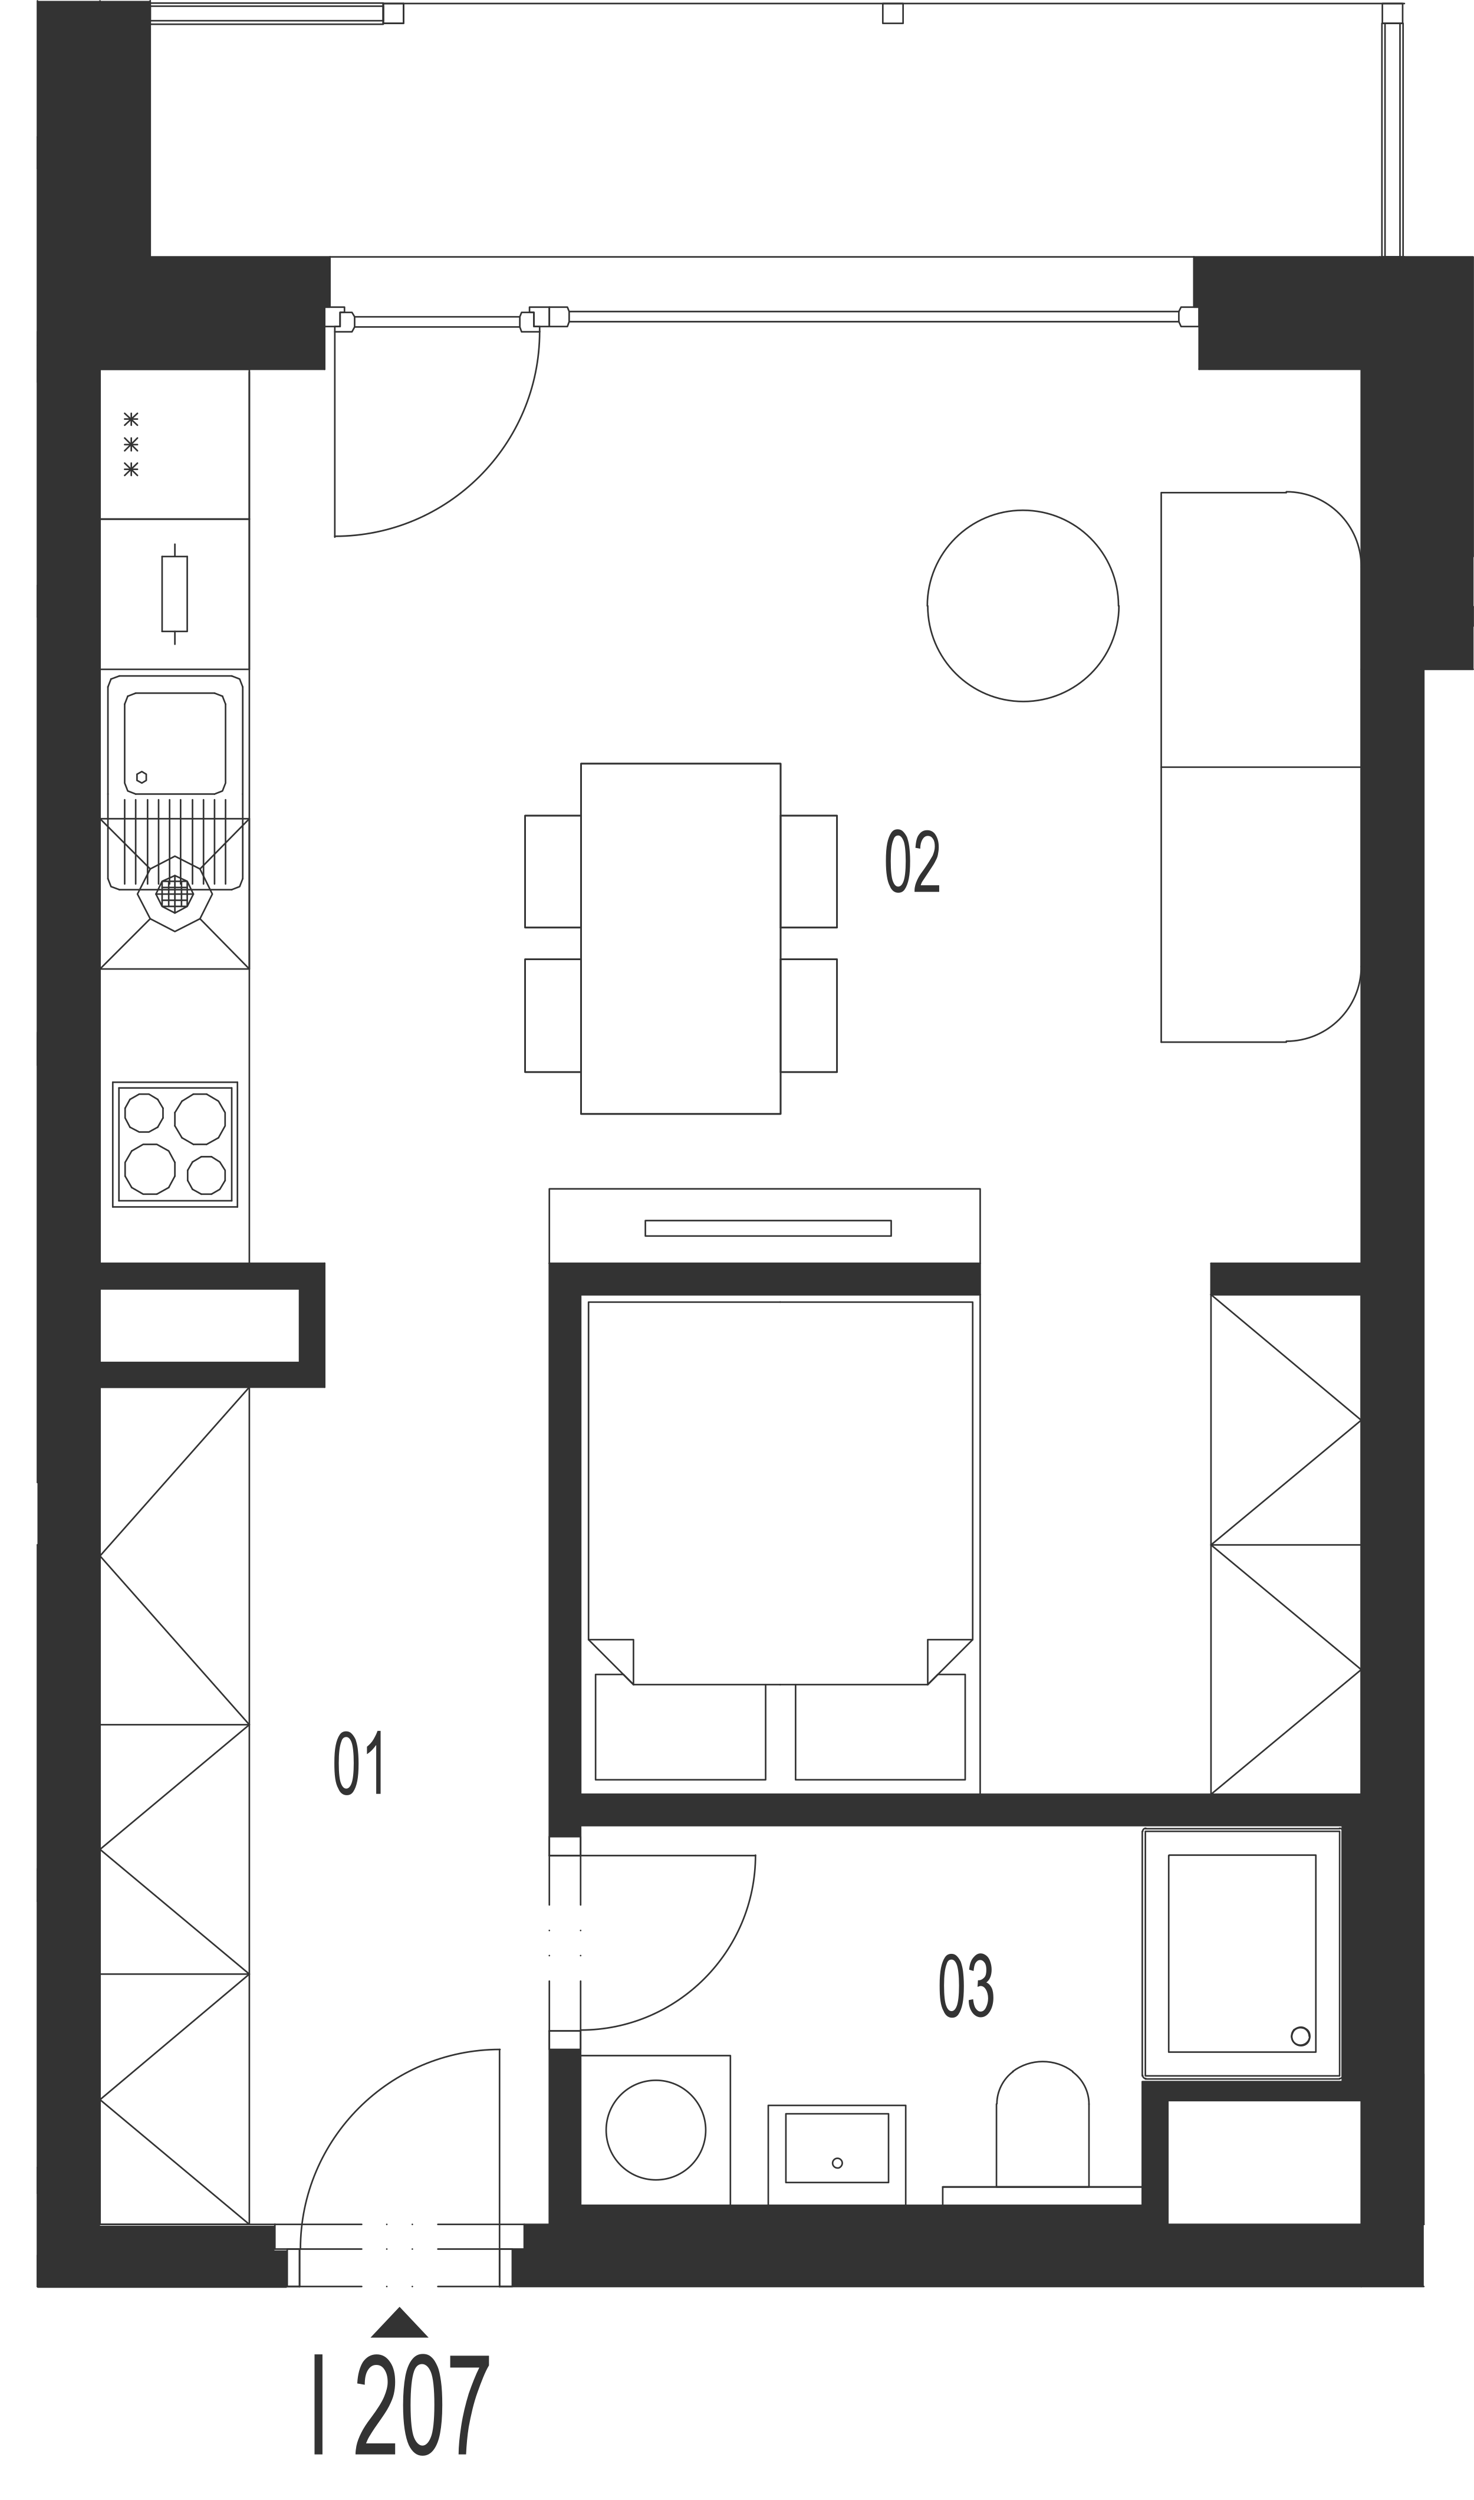 <?xml version="1.0" encoding="utf-8"?>
<!-- Generator: Adobe Illustrator 27.4.0, SVG Export Plug-In . SVG Version: 6.00 Build 0)  -->
<svg version="1.1" xmlns="http://www.w3.org/2000/svg" xmlns:xlink="http://www.w3.org/1999/xlink" x="0px" y="0px"
	 viewBox="0 0 334.6 567.3" style="enable-background:new 0 0 334.6 567.3;" xml:space="preserve">
<style type="text/css">
	.st0{fill:none;stroke:#333333;stroke-width:0.36;stroke-linecap:round;stroke-linejoin:round;stroke-miterlimit:10;}
	.st1{fill:#333333;}
	.st2{display:none;}
	
		.st3{display:inline;fill:#333333;stroke:#333333;stroke-width:0.6;stroke-linecap:round;stroke-linejoin:round;stroke-miterlimit:10;}
	.st4{display:inline;fill:#333333;stroke:#333333;stroke-miterlimit:10;}
	.st5{display:inline;fill:#333333;stroke:#333333;stroke-width:0;stroke-linecap:round;stroke-miterlimit:10;}
	.st6{display:inline;}
</style>
<g id="vykres">
	<line class="st0" x1="8.5" y1="336.4" x2="8.5" y2="336.4"/>
	<line class="st0" x1="8.5" y1="350.6" x2="8.5" y2="350.6"/>
	<line class="st0" x1="8.5" y1="518.9" x2="8.5" y2="518.9"/>
	<line class="st0" x1="8.5" y1="511.9" x2="8.5" y2="511.9"/>
	<line class="st0" x1="8.5" y1="497.7" x2="8.5" y2="497.7"/>
	<line class="st0" x1="8.5" y1="491.9" x2="8.5" y2="491.9"/>
	<line class="st0" x1="8.5" y1="497.7" x2="8.5" y2="491.9"/>
	<line class="st0" x1="8.5" y1="31.1" x2="8.5" y2="31.1"/>
	<line class="st0" x1="8.5" y1="38.2" x2="8.5" y2="38.2"/>
	<line class="st0" x1="8.5" y1="132.9" x2="8.5" y2="132.9"/>
	<line class="st0" x1="8.5" y1="140" x2="8.5" y2="140"/>
	<line class="st0" x1="8.5" y1="431.5" x2="8.5" y2="431.5"/>
	<line class="st0" x1="8.5" y1="424.4" x2="8.5" y2="424.4"/>
	<line class="st0" x1="8.5" y1="234.7" x2="8.5" y2="234.7"/>
	<line class="st0" x1="8.5" y1="241.7" x2="8.5" y2="241.7"/>
	<line class="st0" x1="8.5" y1="132.9" x2="8.5" y2="140"/>
	<line class="st0" x1="8.5" y1="424.4" x2="8.5" y2="431.5"/>
	<line class="st0" x1="8.5" y1="234.3" x2="8.5" y2="241.4"/>
	<line class="st0" x1="8.5" y1="31.1" x2="8.5" y2="38.2"/>
	<line class="st0" x1="8.5" y1="518.9" x2="8.5" y2="511.9"/>
	<line class="st0" x1="91.6" y1="0.8" x2="318.8" y2="0.8"/>
	<polyline class="st0" points="87,0.8 91.6,0.8 91.6,5.3 87,5.3 87,0.8 	"/>
	<polyline class="st0" points="200.4,0.8 205,0.8 205,5.3 200.4,5.3 200.4,0.8 	"/>
	<polyline class="st0" points="313.8,0.8 318.4,0.8 318.4,5.3 313.8,5.3 313.8,0.8 	"/>
	<polyline class="st0" points="87,0.8 91.6,0.8 91.6,5.3 87,5.3 87,0.8 	"/>
	<line class="st0" x1="309" y1="83.8" x2="272.2" y2="83.8"/>
	<polyline class="st0" points="316.1,69.7 272.2,69.7 272.2,83.8 	"/>
	<line class="st0" x1="74.9" y1="58.3" x2="271" y2="58.3"/>
	<polyline class="st0" points="79.9,70.9 77.2,70.9 77.2,74.1 76,74.1 76,75.3 79.9,75.3 80.5,74.2 80.5,71.9 79.9,70.9 	"/>
	<polyline class="st0" points="73.7,74.1 77.2,74.1 77.2,70.9 78.2,70.9 78.2,69.7 73.7,69.7 73.7,74.1 	"/>
	<polyline class="st0" points="118.4,70.9 121.2,70.9 121.2,74.1 122.5,74.1 122.5,75.3 118.4,75.3 118,74.2 118,71.9 118.4,70.9 	
		"/>
	<polyline class="st0" points="124.7,74.1 121.2,74.1 121.2,70.9 120.2,70.9 120.2,69.7 124.7,69.7 124.7,74.1 	"/>
	<line class="st0" x1="80.5" y1="74.2" x2="118" y2="74.2"/>
	<line class="st0" x1="80.5" y1="71.9" x2="118" y2="71.9"/>
	<line class="st0" x1="76" y1="75.3" x2="76" y2="121.9"/>
	<path class="st0" d="M76,121.7c25.7,0,46.5-20.8,46.5-46.5"/>
	<polyline class="st0" points="128.8,74.1 124.7,74.1 124.7,69.7 128.8,69.7 129.2,70.7 129.2,73 128.8,74.1 	"/>
	<line class="st0" x1="129.2" y1="70.7" x2="267.6" y2="70.7"/>
	<line class="st0" x1="129.2" y1="73" x2="267.6" y2="73"/>
	<polyline class="st0" points="268.1,74.1 272.2,74.1 272.2,69.7 268.1,69.7 267.6,70.7 267.6,73 268.1,74.1 	"/>
	<line class="st0" x1="73.7" y1="69.7" x2="73.7" y2="83.8"/>
	<line class="st0" x1="74.9" y1="58.3" x2="34.1" y2="58.3"/>
	<line class="st0" x1="73.7" y1="83.8" x2="22.7" y2="83.8"/>
	<line class="st0" x1="73.7" y1="69.7" x2="22.7" y2="69.7"/>
	<line class="st0" x1="309" y1="151.9" x2="309" y2="83.8"/>
	<line class="st0" x1="34.1" y1="0.2" x2="34.1" y2="0.2"/>
	<line class="st0" x1="22.7" y1="0.2" x2="22.7" y2="69.7"/>
	<line class="st0" x1="323.2" y1="151.9" x2="334.4" y2="151.9"/>
	<polyline class="st0" points="334.4,126.3 334.4,58.3 318.8,58.3 	"/>
	<line class="st0" x1="334.4" y1="142.1" x2="334.4" y2="137.7"/>
	<polyline class="st0" points="334.4,137.7 323.2,137.7 323.2,69.7 316.1,69.7 	"/>
	<line class="st0" x1="271" y1="58.3" x2="313.2" y2="58.3"/>
	<line class="st0" x1="8.5" y1="78.4" x2="8.5" y2="83.8"/>
	<line class="st0" x1="8.5" y1="75.3" x2="8.5" y2="83.8"/>
	<line class="st0" x1="8.5" y1="0.2" x2="8.5" y2="31.1"/>
	<line class="st0" x1="8.5" y1="38.2" x2="8.5" y2="78.4"/>
	<polyline class="st0" points="318.5,58.3 313.7,58.3 313.7,5.3 318.5,5.3 318.5,58.3 	"/>
	<line class="st0" x1="313.2" y1="58.3" x2="318.8" y2="58.3"/>
	<polyline class="st0" points="34.1,5.5 34.1,0.7 87,0.7 87,5.5 34.1,5.5 	"/>
	<polyline class="st0" points="34.1,58.3 34.1,5.8 34.1,0.2 	"/>
	<polyline class="st0" points="271,58.3 271,69.7 272.2,69.7 	"/>
	<polyline class="st0" points="74.9,58.3 74.9,69.7 73.7,69.7 	"/>
	<line class="st0" x1="8.5" y1="38.2" x2="8.5" y2="31.1"/>
	<polyline class="st0" points="314.4,5.3 317.8,5.3 317.8,58.3 314.4,58.3 314.4,5.3 	"/>
	<polyline class="st0" points="87,1.4 87,4.7 34.1,4.7 34.1,1.4 87,1.4 	"/>
	<path class="st0" d="M334.4,58.3"/>
	<path class="st0" d="M334.4,58.3"/>
	<line class="st0" x1="309" y1="518.9" x2="113.4" y2="518.9"/>
	<polyline class="st0" points="22.7,314.8 22.7,504.8 62.4,504.8 	"/>
	<line class="st0" x1="8.5" y1="350.6" x2="8.5" y2="424.1"/>
	<line class="st0" x1="131.8" y1="414.3" x2="304.7" y2="414.3"/>
	<line class="st0" x1="131.8" y1="407.2" x2="309" y2="407.2"/>
	<line class="st0" x1="22.7" y1="292.5" x2="68" y2="292.5"/>
	<line class="st0" x1="22.7" y1="286.7" x2="73.7" y2="286.7"/>
	<line class="st0" x1="124.7" y1="504.8" x2="124.7" y2="460.9"/>
	<line class="st0" x1="131.8" y1="500.5" x2="131.8" y2="460.9"/>
	<line class="st0" x1="131.8" y1="407.2" x2="131.8" y2="293.8"/>
	<polyline class="st0" points="265.1,504.8 265.1,476.7 309,476.7 	"/>
	<polyline class="st0" points="259.3,500.5 259.3,472.4 304.7,472.4 	"/>
	<line class="st0" x1="265.1" y1="504.8" x2="309" y2="504.8"/>
	<line class="st0" x1="131.8" y1="500.5" x2="259.3" y2="500.5"/>
	<line class="st0" x1="259.3" y1="496.3" x2="214" y2="496.3"/>
	<line class="st0" x1="131.8" y1="500.5" x2="131.8" y2="466.5"/>
	<polyline class="st0" points="131.8,466.5 165.8,466.5 165.8,500.5 131.8,500.5 	"/>
	<path class="st0" d="M148.9,472.1c-6.3,0-11.3,5.1-11.3,11.3c0,6.3,5.1,11.3,11.3,11.3c6.3,0,11.3-5.1,11.3-11.3
		C160.2,477.2,155.1,472.1,148.9,472.1"/>
	<polyline class="st0" points="226.2,477.5 226.2,496.3 247.2,496.3 247.2,477.5 	"/>
	<path class="st0" d="M230,470.1c-2.3,1.7-3.7,4.5-3.7,7.3"/>
	<path class="st0" d="M247.2,477.5c0-2.9-1.4-5.6-3.7-7.3"/>
	<path class="st0" d="M243.5,470.1c-4-3-9.6-3-13.6,0"/>
	<polyline class="st0" points="205.6,500.5 174.4,500.5 174.4,477.8 205.6,477.8 205.6,500.5 	"/>
	<polyline class="st0" points="201.7,479.7 178.4,479.7 178.4,495.3 201.7,495.3 201.7,479.7 	"/>
	<path class="st0" d="M191.2,490.9c0-0.6-0.5-1.1-1.1-1.1c-0.6,0-1.1,0.5-1.1,1.1c0,0.6,0.5,1.1,1.1,1.1
		C190.6,492.1,191.2,491.5,191.2,490.9"/>
	<line class="st0" x1="131.8" y1="421.1" x2="124.7" y2="421.1"/>
	<line class="st0" x1="131.8" y1="460.9" x2="124.7" y2="460.9"/>
	<line class="st0" x1="131.8" y1="460.9" x2="131.8" y2="449.6"/>
	<line class="st0" x1="131.8" y1="443.8" x2="131.8" y2="443.8"/>
	<line class="st0" x1="131.8" y1="438.1" x2="131.8" y2="438.1"/>
	<line class="st0" x1="131.8" y1="432.3" x2="131.8" y2="421.1"/>
	<line class="st0" x1="124.7" y1="460.9" x2="124.7" y2="449.6"/>
	<line class="st0" x1="124.7" y1="443.8" x2="124.7" y2="443.8"/>
	<line class="st0" x1="124.7" y1="438.1" x2="124.7" y2="438.1"/>
	<line class="st0" x1="124.7" y1="432.3" x2="124.7" y2="421.1"/>
	<polyline class="st0" points="124.7,460.9 131.8,460.9 131.8,465.1 124.7,465.1 124.7,460.9 	"/>
	<polyline class="st0" points="124.7,421.1 131.8,421.1 131.8,416.8 124.7,416.8 124.7,421.1 	"/>
	<path class="st0" d="M131.8,460.7c21.9,0,39.7-17.8,39.7-39.7"/>
	<line class="st0" x1="171.5" y1="421.1" x2="131.8" y2="421.1"/>
	<line class="st0" x1="131.8" y1="421.1" x2="131.8" y2="414.3"/>
	<line class="st0" x1="124.7" y1="421.1" x2="124.7" y2="286.7"/>
	<line class="st0" x1="73.7" y1="293.8" x2="73.7" y2="286.7"/>
	<line class="st0" x1="22.7" y1="286.7" x2="22.7" y2="83.8"/>
	<line class="st0" x1="124.7" y1="286.7" x2="222.5" y2="286.7"/>
	<line class="st0" x1="131.8" y1="293.8" x2="222.5" y2="293.8"/>
	<line class="st0" x1="274.9" y1="286.7" x2="274.9" y2="293.8"/>
	<line class="st0" x1="222.5" y1="293.8" x2="222.5" y2="286.7"/>
	<line class="st0" x1="274.9" y1="293.8" x2="309" y2="293.8"/>
	<line class="st0" x1="274.9" y1="286.7" x2="309" y2="286.7"/>
	<line class="st0" x1="56.6" y1="286.7" x2="56.6" y2="84.4"/>
	<line class="st0" x1="41.2" y1="200" x2="41.2" y2="205.7"/>
	<line class="st0" x1="38.3" y1="200" x2="38.3" y2="205.7"/>
	<line class="st0" x1="36.8" y1="201.4" x2="42.5" y2="201.4"/>
	<line class="st0" x1="36.8" y1="204.3" x2="42.5" y2="204.3"/>
	<line class="st0" x1="39.7" y1="198.7" x2="39.7" y2="207.2"/>
	<line class="st0" x1="35.4" y1="202.9" x2="43.9" y2="202.9"/>
	<polyline class="st0" points="36.8,200 35.4,202.9 36.8,205.7 42.5,205.7 42.5,200 36.8,200 36.8,205.7 39.7,207.2 42.5,205.7 
		43.9,202.9 42.5,200 39.7,198.7 36.8,200 	"/>
	<polyline class="st0" points="34.1,197.2 39.7,194.3 45.4,197.2 48.2,202.9 45.4,208.5 39.7,211.4 34.1,208.5 31.2,202.9 
		34.1,197.2 	"/>
	<line class="st0" x1="34.1" y1="208.5" x2="22.7" y2="219.9"/>
	<line class="st0" x1="56.6" y1="219.9" x2="45.4" y2="208.5"/>
	<line class="st0" x1="56.6" y1="185.8" x2="45.4" y2="197.2"/>
	<line class="st0" x1="22.7" y1="185.8" x2="34.1" y2="197.2"/>
	<polyline class="st0" points="22.7,219.9 56.6,219.9 56.6,185.8 22.7,185.8 22.7,219.9 	"/>
	<line class="st0" x1="49.6" y1="258.2" x2="46.9" y2="259.7"/>
	<line class="st0" x1="43.9" y1="259.7" x2="41.3" y2="258.2"/>
	<line class="st0" x1="53.9" y1="245.6" x2="53.9" y2="273.9"/>
	<line class="st0" x1="52.6" y1="272.5" x2="52.6" y2="246.9"/>
	<line class="st0" x1="25.6" y1="273.9" x2="25.6" y2="245.6"/>
	<line class="st0" x1="27" y1="246.9" x2="27" y2="272.5"/>
	<line class="st0" x1="45.7" y1="271" x2="48" y2="271"/>
	<line class="st0" x1="48" y1="262.5" x2="45.7" y2="262.5"/>
	<line class="st0" x1="46.9" y1="259.7" x2="43.9" y2="259.7"/>
	<line class="st0" x1="52.6" y1="272.5" x2="27" y2="272.5"/>
	<line class="st0" x1="25.6" y1="273.9" x2="53.9" y2="273.9"/>
	<line class="st0" x1="42.6" y1="267.9" x2="43.7" y2="269.9"/>
	<line class="st0" x1="38.3" y1="269.5" x2="39.7" y2="266.9"/>
	<line class="st0" x1="28.4" y1="266.9" x2="29.9" y2="269.5"/>
	<line class="st0" x1="35.6" y1="271" x2="38.3" y2="269.5"/>
	<polyline class="st0" points="29.9,269.5 32.5,271 35.6,271 	"/>
	<line class="st0" x1="43.7" y1="269.9" x2="45.7" y2="271"/>
	<polyline class="st0" points="29.9,261.2 28.4,263.8 28.4,266.9 	"/>
	<line class="st0" x1="43.7" y1="263.7" x2="42.6" y2="265.6"/>
	<line class="st0" x1="39.7" y1="266.9" x2="39.7" y2="263.8"/>
	<line class="st0" x1="42.6" y1="265.6" x2="42.6" y2="267.9"/>
	<polyline class="st0" points="39.7,263.8 38.3,261.2 35.6,259.7 32.5,259.7 29.9,261.2 	"/>
	<line class="st0" x1="45.7" y1="262.5" x2="43.7" y2="263.7"/>
	<polyline class="st0" points="48,271 49.9,269.9 51.1,267.9 	"/>
	<polyline class="st0" points="51.1,267.9 51.1,265.6 49.9,263.7 48,262.5 	"/>
	<line class="st0" x1="43.9" y1="248.3" x2="46.9" y2="248.3"/>
	<line class="st0" x1="25.6" y1="245.6" x2="53.9" y2="245.6"/>
	<line class="st0" x1="52.6" y1="246.9" x2="27" y2="246.9"/>
	<line class="st0" x1="41.3" y1="249.9" x2="39.7" y2="252.5"/>
	<line class="st0" x1="29.5" y1="249.5" x2="28.4" y2="251.5"/>
	<line class="st0" x1="37" y1="251.5" x2="35.8" y2="249.5"/>
	<polyline class="st0" points="28.4,251.5 28.4,253.7 29.5,255.8 	"/>
	<line class="st0" x1="39.7" y1="255.5" x2="39.7" y2="252.5"/>
	<line class="st0" x1="35.8" y1="255.8" x2="37" y2="253.7"/>
	<polyline class="st0" points="35.8,255.8 33.8,256.9 31.6,256.9 29.5,255.8 	"/>
	<line class="st0" x1="39.7" y1="255.5" x2="41.3" y2="258.2"/>
	<line class="st0" x1="37" y1="251.5" x2="37" y2="253.7"/>
	<polyline class="st0" points="29.5,249.5 31.6,248.3 33.8,248.3 35.8,249.5 	"/>
	<line class="st0" x1="41.3" y1="249.9" x2="43.9" y2="248.3"/>
	<polyline class="st0" points="49.6,258.2 51.1,255.5 51.1,252.5 49.6,249.9 46.9,248.3 	"/>
	<line class="st0" x1="24.5" y1="180.2" x2="24.5" y2="155.9"/>
	<line class="st0" x1="55.1" y1="180.2" x2="55.1" y2="155.9"/>
	<line class="st0" x1="29" y1="158" x2="28.3" y2="159.8"/>
	<line class="st0" x1="51.2" y1="159.8" x2="50.5" y2="158"/>
	<line class="st0" x1="52.6" y1="201.9" x2="27.1" y2="201.9"/>
	<line class="st0" x1="30.8" y1="180.2" x2="48.7" y2="180.2"/>
	<line class="st0" x1="33.5" y1="200.6" x2="33.5" y2="181.5"/>
	<line class="st0" x1="36" y1="181.5" x2="36" y2="200.6"/>
	<line class="st0" x1="38.5" y1="200.6" x2="38.5" y2="181.5"/>
	<line class="st0" x1="41" y1="181.5" x2="41" y2="200.6"/>
	<line class="st0" x1="43.7" y1="200.6" x2="43.7" y2="181.5"/>
	<line class="st0" x1="46.2" y1="181.5" x2="46.2" y2="200.6"/>
	<line class="st0" x1="48.7" y1="200.6" x2="48.7" y2="181.5"/>
	<line class="st0" x1="51.2" y1="181.5" x2="51.2" y2="200.6"/>
	<line class="st0" x1="55.1" y1="199.4" x2="55.1" y2="180.2"/>
	<polyline class="st0" points="52.6,201.9 54.4,201.2 55.1,199.4 	"/>
	<polyline class="st0" points="48.7,180.2 50.5,179.5 51.2,177.7 51.2,159.8 	"/>
	<polyline class="st0" points="32.2,177.7 33.2,177.1 33.2,175.7 32.2,175.1 31.1,175.7 31.1,177.1 32.2,177.7 	"/>
	<line class="st0" x1="28.3" y1="200.6" x2="28.3" y2="181.5"/>
	<line class="st0" x1="30.8" y1="181.5" x2="30.8" y2="200.6"/>
	<line class="st0" x1="24.5" y1="199.4" x2="24.5" y2="180.2"/>
	<polyline class="st0" points="24.5,199.4 25.2,201.2 27.1,201.9 	"/>
	<polyline class="st0" points="28.3,159.8 28.3,177.7 29,179.5 30.8,180.2 	"/>
	<line class="st0" x1="52.6" y1="153.4" x2="27.1" y2="153.4"/>
	<line class="st0" x1="48.7" y1="157.3" x2="30.8" y2="157.3"/>
	<polyline class="st0" points="52.6,153.4 54.4,154.1 55.1,155.9 	"/>
	<line class="st0" x1="50.5" y1="158" x2="48.7" y2="157.3"/>
	<line class="st0" x1="25.2" y1="154.1" x2="27.1" y2="153.4"/>
	<line class="st0" x1="30.8" y1="157.3" x2="29" y2="158"/>
	<line class="st0" x1="25.2" y1="154.1" x2="24.5" y2="155.9"/>
	<line class="st0" x1="56.6" y1="117.8" x2="56.6" y2="83.8"/>
	<line class="st0" x1="22.7" y1="83.8" x2="22.7" y2="117.8"/>
	<line class="st0" x1="31.2" y1="96.5" x2="28.3" y2="93.8"/>
	<line class="st0" x1="31.2" y1="93.8" x2="28.3" y2="96.5"/>
	<line class="st0" x1="29.8" y1="93.8" x2="29.8" y2="96.5"/>
	<line class="st0" x1="56.6" y1="83.8" x2="22.7" y2="83.8"/>
	<line class="st0" x1="31.2" y1="95.1" x2="28.3" y2="95.1"/>
	<line class="st0" x1="22.7" y1="117.8" x2="56.6" y2="117.8"/>
	<line class="st0" x1="31.2" y1="107.9" x2="28.3" y2="105.1"/>
	<line class="st0" x1="31.2" y1="105.1" x2="28.3" y2="107.9"/>
	<line class="st0" x1="29.8" y1="105.1" x2="29.8" y2="107.9"/>
	<line class="st0" x1="31.2" y1="102.3" x2="28.3" y2="99.4"/>
	<line class="st0" x1="31.2" y1="99.4" x2="28.3" y2="102.3"/>
	<line class="st0" x1="29.8" y1="99.4" x2="29.8" y2="102.3"/>
	<line class="st0" x1="31.2" y1="100.9" x2="28.3" y2="100.9"/>
	<line class="st0" x1="31.2" y1="106.5" x2="28.3" y2="106.5"/>
	<polyline class="st0" points="119,510.4 113.4,510.4 113.4,518.9 	"/>
	<polyline class="st0" points="62.4,510.4 68,510.4 68,518.9 	"/>
	<line class="st0" x1="113.4" y1="510.4" x2="99.4" y2="510.4"/>
	<line class="st0" x1="93.6" y1="510.4" x2="93.6" y2="510.4"/>
	<line class="st0" x1="87.8" y1="510.4" x2="87.8" y2="510.4"/>
	<line class="st0" x1="82.1" y1="510.4" x2="68" y2="510.4"/>
	<line class="st0" x1="113.4" y1="518.9" x2="99.4" y2="518.9"/>
	<line class="st0" x1="93.6" y1="518.9" x2="93.6" y2="518.9"/>
	<line class="st0" x1="87.8" y1="518.9" x2="87.8" y2="518.9"/>
	<line class="st0" x1="82.1" y1="518.9" x2="68" y2="518.9"/>
	<polyline class="st0" points="68,510.4 68,518.9 65.2,518.9 65.2,510.4 68,510.4 	"/>
	<polyline class="st0" points="113.4,510.4 113.4,518.9 116.3,518.9 116.3,510.4 113.4,510.4 	"/>
	<line class="st0" x1="113.4" y1="465.1" x2="113.4" y2="510.4"/>
	<line class="st0" x1="62.4" y1="510.4" x2="62.4" y2="504.8"/>
	<polyline class="st0" points="119,510.4 119,504.8 124.7,504.8 	"/>
	<line class="st0" x1="68" y1="518.9" x2="8.5" y2="518.9"/>
	<line class="st0" x1="8.5" y1="140" x2="8.5" y2="234.7"/>
	<path class="st0" d="M113.5,465.1c-25,0-45.3,20.3-45.3,45.3"/>
	<line class="st0" x1="8.5" y1="234.7" x2="8.5" y2="241.7"/>
	<line class="st0" x1="22.7" y1="292.5" x2="22.7" y2="286.7"/>
	<line class="st0" x1="309" y1="286.7" x2="309" y2="293.8"/>
	<line class="st0" x1="309" y1="407.2" x2="309" y2="414.3"/>
	<line class="st0" x1="265.1" y1="504.8" x2="259.3" y2="504.8"/>
	<line class="st0" x1="131.8" y1="504.8" x2="124.7" y2="504.8"/>
	<line class="st0" x1="73.7" y1="314.8" x2="73.7" y2="286.7"/>
	<line class="st0" x1="22.7" y1="309.2" x2="68" y2="309.2"/>
	<line class="st0" x1="22.7" y1="314.8" x2="73.7" y2="314.8"/>
	<line class="st0" x1="22.7" y1="292.5" x2="22.7" y2="309.2"/>
	<line class="st0" x1="68" y1="292.5" x2="68" y2="309.2"/>
	<line class="st0" x1="22.7" y1="309.2" x2="22.7" y2="314.8"/>
	<line class="st0" x1="22.7" y1="286.7" x2="22.7" y2="84.4"/>
	<path class="st0" d="M259.4,471c0,0.4,0.3,0.7,0.7,0.7"/>
	<line class="st0" x1="259.3" y1="471.1" x2="259.3" y2="415.6"/>
	<path class="st0" d="M260.1,414.9c-0.4,0-0.7,0.3-0.7,0.7"/>
	<path class="st0" d="M304.8,415.6c0-0.4-0.3-0.7-0.7-0.7"/>
	<path class="st0" d="M304.1,471.7c0.4,0,0.7-0.3,0.7-0.7"/>
	<path class="st0" d="M293.2,462.1c0,1,0.7,1.9,1.7,2.1c1,0.2,2-0.3,2.3-1.3s0.1-2-0.8-2.5c-0.8-0.6-1.9-0.4-2.7,0.3"/>
	<path class="st0" d="M293.8,460.6c-0.4,0.4-0.6,0.9-0.6,1.5"/>
	<path class="st0" d="M297.2,462.1c0-0.9-0.7-1.8-1.6-1.9c-0.9-0.2-1.9,0.3-2.2,1.2c-0.4,0.9-0.1,1.9,0.7,2.4
		c0.8,0.5,1.8,0.4,2.5-0.2"/>
	<path class="st0" d="M296.7,463.5c0.4-0.4,0.6-0.9,0.6-1.4"/>
	<polyline class="st0" points="276.4,415.6 301.2,415.6 302.8,415.6 303.6,415.6 304,415.6 304.1,415.6 304.1,415.7 304.1,416 
		304.1,419.1 304.1,425.2 304.1,437.7 304.1,462.5 304.1,468.8 304.1,470.3 304.1,470.7 304.1,470.9 304.1,471.1 303.2,471.1 
		300.1,471.1 287.8,471.1 262.8,471.1 261.2,471.1 260.5,471.1 260.2,471.1 260,471.1 260,470.8 260,467.7 260,461.5 260,449.1 
		260,424.1 260,417.9 260,416.3 260,416 260,415.9 260,415.7 260,415.6 260.8,415.6 263.9,415.6 276.4,415.6 	"/>
	<line class="st0" x1="298.7" y1="421" x2="265.4" y2="421"/>
	<line class="st0" x1="265.4" y1="421.1" x2="265.4" y2="421.1"/>
	<line class="st0" x1="265.3" y1="421.1" x2="265.3" y2="465.7"/>
	<polyline class="st0" points="298.7,421.1 298.7,465.7 265.4,465.7 	"/>
	<line class="st0" x1="260" y1="471.8" x2="304.1" y2="471.8"/>
	<line class="st0" x1="304.7" y1="471.1" x2="304.7" y2="415.6"/>
	<line class="st0" x1="304.1" y1="415" x2="260" y2="415"/>
	<path class="st0" d="M253.9,137.5c0-12-9.7-21.7-21.7-21.7c-12,0-21.7,9.7-21.7,21.7"/>
	<path class="st0" d="M210.6,137.5c0,12,9.7,21.7,21.7,21.7c12,0,21.7-9.7,21.7-21.7"/>
	<polyline class="st0" points="292,236.5 292,236.5 263.6,236.5 	"/>
	<path class="st0" d="M292,236.3c9.4,0,17-7.6,17-17"/>
	<line class="st0" x1="309" y1="128.7" x2="309" y2="219.4"/>
	<path class="st0" d="M309,128.6c0-9.4-7.6-17-17-17"/>
	<polyline class="st0" points="263.6,236.5 263.6,111.8 292,111.8 	"/>
	<line class="st0" x1="263.6" y1="174.1" x2="309" y2="174.1"/>
	<polyline class="st0" points="131.9,252.8 177.2,252.8 177.2,173.3 131.9,173.3 131.9,252.8 	"/>
	<polyline class="st0" points="119.2,210.5 131.9,210.5 131.9,185.1 119.2,185.1 119.2,210.5 	"/>
	<polyline class="st0" points="131.9,243.3 131.9,217.7 119.2,217.7 119.2,243.3 131.9,243.3 	"/>
	<polyline class="st0" points="190,217.7 177.2,217.7 177.2,243.3 190,243.3 190,217.7 	"/>
	<polyline class="st0" points="190,210.5 190,185.1 177.2,185.1 177.2,210.5 190,210.5 	"/>
	<polyline class="st0" points="131.9,185.1 119.2,185.1 119.2,210.5 131.9,210.5 	"/>
	<polyline class="st0" points="131.9,243.3 119.2,243.3 119.2,217.7 131.9,217.7 	"/>
	<polyline class="st0" points="177.2,185.1 190,185.1 190,210.5 177.2,210.5 	"/>
	<polyline class="st0" points="177.2,243.3 190,243.3 190,217.7 177.2,217.7 	"/>
	<polyline class="st0" points="131.9,252.8 177.2,252.8 177.2,173.3 131.9,173.3 131.9,252.8 	"/>
	<polyline class="st0" points="124.7,286.7 124.7,269.8 222.5,269.8 222.5,286.7 	"/>
	<polyline class="st0" points="146.5,277 202.3,277 202.3,280.5 146.5,280.5 146.5,277 	"/>
	<polyline class="st0" points="180.6,382.3 180.6,403.9 219.1,403.9 219.1,380 212.9,380 210.6,382.3 	"/>
	<polyline class="st0" points="173.8,382.3 173.8,403.9 135.2,403.9 135.2,380 141.5,380 143.8,382.3 	"/>
	<polyline class="st0" points="177.1,295.5 220.8,295.5 220.8,372.1 210.6,382.3 177.1,382.3 	"/>
	<polyline class="st0" points="220.8,372.1 210.6,372.1 210.6,382.3 	"/>
	<polyline class="st0" points="177.1,382.3 143.8,382.3 133.6,372.1 133.6,295.5 177.1,295.5 	"/>
	<polyline class="st0" points="133.6,372.1 143.8,372.1 143.8,382.3 	"/>
	<polyline class="st0" points="131.8,293.8 222.5,293.8 222.5,407.2 131.8,407.2 131.8,293.8 	"/>
	<polyline class="st0" points="309,293.8 274.9,293.8 274.9,407.2 309,407.2 309,293.8 	"/>
	<polyline class="st0" points="274.9,293.8 309,322.3 274.9,350.6 309,350.6 	"/>
	<polyline class="st0" points="274.9,350.6 309,378.9 274.9,407.2 	"/>
	<polyline class="st0" points="22.7,504.8 56.6,504.8 56.6,314.8 22.7,314.8 22.7,504.8 	"/>
	<line class="st0" x1="22.7" y1="448" x2="56.6" y2="448"/>
	<polyline class="st0" points="22.7,391.4 56.6,391.4 22.7,353.1 56.6,314.8 	"/>
	<polyline class="st0" points="56.6,504.8 22.7,476.5 56.6,448 22.7,419.7 56.6,391.4 	"/>
	<line class="st0" x1="8.5" y1="83.8" x2="8.5" y2="132.9"/>
	<line class="st0" x1="8.5" y1="234.7" x2="8.5" y2="241.7"/>
	<line class="st0" x1="8.5" y1="497.7" x2="8.5" y2="511.9"/>
	<line class="st0" x1="8.5" y1="497.7" x2="8.5" y2="491.9"/>
	<line class="st0" x1="8.5" y1="431.2" x2="8.5" y2="491.9"/>
	<line class="st0" x1="8.5" y1="241.7" x2="8.5" y2="336.4"/>
	<line class="st0" x1="8.5" y1="132.9" x2="8.5" y2="140"/>
	<line class="st0" x1="8.5" y1="424.1" x2="8.5" y2="431.2"/>
	<line class="st0" x1="119" y1="504.8" x2="99.4" y2="504.8"/>
	<line class="st0" x1="93.6" y1="504.8" x2="93.6" y2="504.8"/>
	<line class="st0" x1="87.8" y1="504.8" x2="87.8" y2="504.8"/>
	<line class="st0" x1="82.1" y1="504.8" x2="62.4" y2="504.8"/>
	<line class="st0" x1="8.5" y1="518.9" x2="8.5" y2="511.9"/>
	<line class="st0" x1="309" y1="471.1" x2="309" y2="476.7"/>
	<line class="st0" x1="22.7" y1="117.8" x2="22.7" y2="151.9"/>
	<line class="st0" x1="56.6" y1="151.9" x2="56.6" y2="117.8"/>
	<line class="st0" x1="39.7" y1="146.2" x2="39.7" y2="143.3"/>
	<line class="st0" x1="22.7" y1="151.9" x2="56.6" y2="151.9"/>
	<line class="st0" x1="56.6" y1="117.8" x2="22.7" y2="117.8"/>
	<line class="st0" x1="36.8" y1="126.3" x2="42.5" y2="126.3"/>
	<polyline class="st0" points="42.5,126.3 42.5,143.3 36.8,143.3 	"/>
	<line class="st0" x1="39.7" y1="123.5" x2="39.7" y2="126.3"/>
	<line class="st0" x1="36.8" y1="143.3" x2="36.8" y2="126.3"/>
	<line class="st0" x1="304.7" y1="414.3" x2="304.7" y2="472.4"/>
	<line class="st0" x1="309" y1="476.7" x2="309" y2="419.9"/>
	<line class="st0" x1="309" y1="414.3" x2="304.7" y2="414.3"/>
	<polyline class="st0" points="131.8,500.5 259.3,500.5 259.3,496.3 214,496.3 214,500.5 	"/>
	<polyline class="st0" points="131.8,500.5 131.8,504.8 259.3,504.8 	"/>
	<line class="st0" x1="8.5" y1="86.7" x2="8.5" y2="83.8"/>
	<line class="st0" x1="323.2" y1="504.8" x2="323.2" y2="504.8"/>
	<line class="st0" x1="323.2" y1="518.9" x2="309" y2="518.9"/>
	<line class="st0" x1="323.2" y1="151.9" x2="323.2" y2="504.8"/>
	<line class="st0" x1="323.2" y1="504.8" x2="319.1" y2="504.8"/>
	<line class="st0" x1="323.2" y1="470.7" x2="323.2" y2="504.8"/>
	<line class="st0" x1="309" y1="504.8" x2="309" y2="476.7"/>
	<line class="st0" x1="323.2" y1="504.8" x2="319.1" y2="504.8"/>
	<line class="st0" x1="309" y1="407.2" x2="309" y2="293.8"/>
	<line class="st0" x1="309" y1="286.7" x2="309" y2="151.9"/>
</g>
<g id="vypln">
	<path class="st1" d="M34.1,5.8V4.7V1.4V0.2l0,0H22.7h-7.1H8.5v5.6v25.3h0v7.1h0v30v1.4v4.4v1.2v1.4v1.7v5.4v0.6v47.6v0.8h0v7.1h0
		v55.9v5.5v7.1V230v4.7h0v6.7v0.1l0-0.1v23.9v7.1v20.2v7.1v16.9v5.8v14.2h0v14.2h0v73.6v0.2h0v7.1h0v56.3v4.2h0v5.8h0v7.1v5.6v1.4H0
		h8.5v7.1H0h8.5h56.6v-7.1v-1.4h-2.8v-5.6H22.7v-10v-7.1v-56.5v-7.1v-73.6v-14.2v-14.2v-5.8v-1.7h51v-5.6v-15.4v-1.3v-5.8h-51v-14.4
		v-7.1V230v-21.5v-7.1v-5.5v-56.8v-7.1V84.4v-0.6h51v-5.4v-1.7v-1.4v-1.2v-4.4h1.2V58.3H34.1V5.8z M68,292.5v1.3v15.4H22.7v-9.6
		v-7.1H68z"/>
	<path class="st1" d="M323.2,504.8V151.9h11.3v-9.7v-4.4v-11.4V69.7V58.3H271v11.4h1.2v4.4v1.2v1.4v1.7v5.4H309v53.9v14.2v134.9
		h-34.1v7.1H309v113.4H131.8V293.8h90.7v-7.1h-97.8v7.1v113.4v7.1v2.5h7.1v-2.5h172.9v7.1v51h-45.4v4.3v23.8H131.8v-29.8v-5.6h-7.1
		v5.6v34.1H119v5.6h-2.8v8.5H309h14.2V504.8L323.2,504.8z M265.1,504.8v-4.3v-23.8h39.6h4.3v28.1H265.1z"/>
</g>
<g id="popisky">
	<g>
		<path class="st1" d="M75.9,400.1c0-1.7,0.1-3,0.3-4c0.2-1,0.5-1.8,0.9-2.4c0.4-0.6,0.9-0.8,1.5-0.8c0.5,0,0.9,0.2,1.2,0.5
			c0.3,0.3,0.6,0.7,0.9,1.3c0.2,0.6,0.4,1.3,0.5,2.1c0.1,0.8,0.2,1.9,0.2,3.4c0,1.7-0.1,3-0.3,4c-0.2,1-0.5,1.8-0.9,2.4
			s-0.9,0.8-1.5,0.8c-0.8,0-1.5-0.5-1.9-1.5C76.1,404.7,75.9,402.8,75.9,400.1z M76.9,400.1c0,2.3,0.2,3.9,0.5,4.6
			c0.3,0.8,0.7,1.2,1.2,1.2c0.5,0,0.9-0.4,1.2-1.2s0.5-2.3,0.5-4.6c0-2.3-0.2-3.9-0.5-4.7s-0.7-1.2-1.2-1.2c-0.5,0-0.9,0.3-1.1,1
			C77.1,396.2,76.9,397.8,76.9,400.1z"/>
		<path class="st1" d="M86.4,407.1h-1V396c-0.3,0.4-0.6,0.8-1,1.2s-0.8,0.7-1.1,0.9v-1.7c0.6-0.5,1.1-1,1.5-1.7
			c0.4-0.7,0.7-1.3,0.9-1.9h0.7V407.1z"/>
	</g>
	<g>
		<path class="st1" d="M201.1,195.4c0-1.7,0.1-3,0.3-4c0.2-1,0.5-1.8,0.9-2.4c0.4-0.6,0.9-0.8,1.5-0.8c0.5,0,0.9,0.2,1.2,0.5
			c0.3,0.3,0.6,0.7,0.9,1.3c0.2,0.6,0.4,1.3,0.5,2.1s0.2,1.9,0.2,3.3c0,1.7-0.1,3-0.3,4c-0.2,1-0.5,1.8-0.9,2.4
			c-0.4,0.6-0.9,0.8-1.5,0.8c-0.8,0-1.5-0.5-1.9-1.5C201.4,200,201.1,198.1,201.1,195.4z M202.2,195.4c0,2.3,0.2,3.9,0.5,4.6
			c0.3,0.8,0.7,1.2,1.2,1.2c0.5,0,0.9-0.4,1.2-1.2s0.5-2.3,0.5-4.6c0-2.3-0.2-3.9-0.5-4.6s-0.7-1.2-1.2-1.2c-0.5,0-0.9,0.3-1.1,1
			C202.4,191.5,202.2,193.1,202.2,195.4z"/>
		<path class="st1" d="M213.2,200.7v1.7h-5.6c0-0.4,0-0.8,0.1-1.2c0.1-0.6,0.4-1.3,0.7-1.9s0.8-1.3,1.4-2.1c0.9-1.3,1.5-2.3,1.9-3
			c0.3-0.7,0.5-1.4,0.5-2.1c0-0.7-0.1-1.3-0.4-1.7c-0.3-0.5-0.7-0.7-1.2-0.7c-0.5,0-0.9,0.3-1.2,0.8s-0.5,1.2-0.5,2.1l-1.1-0.2
			c0.1-1.3,0.3-2.4,0.8-3c0.5-0.7,1.1-1,1.9-1c0.8,0,1.5,0.4,1.9,1.1c0.5,0.8,0.7,1.7,0.7,2.8c0,0.6-0.1,1.1-0.2,1.7
			s-0.4,1.1-0.7,1.7c-0.3,0.6-0.9,1.4-1.6,2.5c-0.6,0.9-1,1.5-1.2,1.8c-0.2,0.3-0.3,0.6-0.4,0.9H213.2z"/>
	</g>
	<g>
		<path class="st1" d="M213.3,450.6c0-1.7,0.1-3,0.3-4c0.2-1,0.5-1.8,0.9-2.4c0.4-0.6,0.9-0.8,1.5-0.8c0.5,0,0.9,0.2,1.2,0.5
			c0.3,0.3,0.6,0.7,0.9,1.3c0.2,0.6,0.4,1.3,0.5,2.1c0.1,0.8,0.2,1.9,0.2,3.4c0,1.7-0.1,3-0.3,4c-0.2,1-0.5,1.8-0.9,2.4
			s-0.9,0.8-1.5,0.8c-0.8,0-1.5-0.5-1.9-1.5C213.5,455.2,213.3,453.3,213.3,450.6z M214.3,450.6c0,2.3,0.2,3.9,0.5,4.6
			c0.3,0.8,0.7,1.2,1.2,1.2c0.5,0,0.9-0.4,1.2-1.2s0.5-2.3,0.5-4.6c0-2.3-0.2-3.9-0.5-4.7s-0.7-1.2-1.2-1.2c-0.5,0-0.9,0.3-1.1,1
			C214.5,446.7,214.3,448.3,214.3,450.6z"/>
		<path class="st1" d="M219.9,453.9l1-0.2c0.1,1,0.3,1.7,0.6,2.1c0.3,0.4,0.6,0.7,1.1,0.7c0.5,0,0.9-0.3,1.2-0.9
			c0.3-0.6,0.5-1.3,0.5-2.1c0-0.8-0.2-1.5-0.5-2c-0.3-0.5-0.7-0.8-1.2-0.8c-0.2,0-0.4,0.1-0.7,0.2l0.1-1.5c0.1,0,0.1,0,0.2,0
			c0.4,0,0.8-0.2,1.2-0.6c0.4-0.4,0.5-1,0.5-1.8c0-0.6-0.1-1.2-0.4-1.6c-0.3-0.4-0.6-0.6-1-0.6c-0.4,0-0.7,0.2-1,0.6
			c-0.3,0.4-0.4,1.1-0.5,1.9l-1-0.3c0.1-1.2,0.4-2.1,0.9-2.7s1-1,1.7-1c0.5,0,0.9,0.2,1.3,0.5c0.4,0.3,0.7,0.8,0.9,1.4
			c0.2,0.6,0.3,1.2,0.3,1.8c0,0.6-0.1,1.2-0.3,1.7c-0.2,0.5-0.5,0.9-0.9,1.2c0.5,0.2,0.9,0.6,1.2,1.2c0.3,0.6,0.4,1.4,0.4,2.3
			c0,1.2-0.3,2.3-0.8,3.1s-1.2,1.3-2.1,1.3c-0.7,0-1.4-0.4-1.9-1.1S219.9,455.1,219.9,453.9z"/>
	</g>
	<g>
		<path class="st1" d="M71.4,557v-22.7h1.8V557H71.4z"/>
		<path class="st1" d="M89.7,554.3v2.7h-9c0-0.7,0.1-1.3,0.2-1.9c0.2-1,0.6-2,1.1-3c0.5-1,1.2-2.1,2.2-3.4c1.5-2,2.5-3.6,3-4.8
			s0.8-2.3,0.8-3.3c0-1.1-0.2-2-0.7-2.8c-0.5-0.8-1.1-1.1-1.9-1.1c-0.8,0-1.4,0.4-1.9,1.2s-0.7,1.9-0.7,3.3l-1.7-0.3
			c0.1-2.1,0.6-3.8,1.3-4.9c0.8-1.1,1.8-1.7,3.1-1.7c1.3,0,2.3,0.6,3.1,1.8c0.8,1.2,1.1,2.7,1.1,4.5c0,0.9-0.1,1.8-0.3,2.7
			c-0.2,0.9-0.6,1.8-1.1,2.8c-0.5,1-1.4,2.3-2.6,4c-1,1.4-1.6,2.4-1.9,2.9c-0.3,0.5-0.5,1-0.7,1.5H89.7z"/>
		<path class="st1" d="M91.5,545.8c0-2.7,0.2-4.8,0.5-6.5c0.3-1.6,0.8-2.9,1.5-3.8s1.5-1.3,2.5-1.3c0.7,0,1.4,0.2,1.9,0.7
			c0.6,0.5,1,1.2,1.4,2.1c0.4,0.9,0.6,2,0.8,3.4s0.3,3.1,0.3,5.4c0,2.7-0.2,4.8-0.5,6.4c-0.3,1.6-0.8,2.9-1.5,3.8s-1.5,1.3-2.5,1.3
			c-1.3,0-2.3-0.8-3.1-2.4C92,553.1,91.5,550.1,91.5,545.8z M93.2,545.8c0,3.7,0.3,6.2,0.8,7.4c0.5,1.2,1.2,1.8,1.9,1.8
			s1.4-0.6,1.9-1.9c0.5-1.2,0.8-3.7,0.8-7.4c0-3.7-0.3-6.2-0.8-7.4c-0.5-1.2-1.2-1.8-2-1.8c-0.8,0-1.4,0.5-1.8,1.6
			C93.5,539.5,93.2,542.1,93.2,545.8z"/>
		<path class="st1" d="M102.2,537.3v-2.7h8.8v2.2c-0.9,1.5-1.7,3.6-2.6,6.1c-0.9,2.5-1.5,5.2-2,7.9c-0.3,1.9-0.5,4-0.6,6.2h-1.7
			c0-1.8,0.2-3.9,0.6-6.5s1-5,1.7-7.3c0.8-2.3,1.6-4.3,2.4-5.9H102.2z"/>
	</g>
	<polyline class="st1" points="97.3,530.5 84.1,530.5 90.7,523.5 97.3,530.5 	"/>
</g>
<g id="koty" class="st2">
	<line class="st3" x1="22.7" y1="115.4" x2="22.7" y2="140.9"/>
	<line class="st3" x1="309" y1="115.4" x2="309" y2="140.9"/>
	<line class="st3" x1="18.5" y1="136.6" x2="313.2" y2="136.6"/>
	<path class="st4" d="M26.5,131.9l-7.7,9.5l-0.8-1L26.5,131.9z M27.4,132.9l-0.8-1l-7.7,9.5L27.4,132.9z"/>
	<path class="st5" d="M26.5,131.9l-7.7,9.5l-0.8-1L26.5,131.9z M27.4,132.9l-0.8-1l-7.7,9.5L27.4,132.9z"/>
	<path class="st4" d="M305.2,141.4l7.6-9.5l1,1L305.2,141.4z M304.2,140.5l1,1l7.6-9.5L304.2,140.5z"/>
	<path class="st5" d="M305.2,141.4l7.6-9.5l1,1L305.2,141.4z M304.2,140.5l1,1l7.6-9.5L304.2,140.5z"/>
	<g class="st6">
		<path class="st1" d="M158.2,131.8l0.7-0.1c0,0.5,0.2,0.9,0.3,1.2c0.2,0.3,0.4,0.4,0.6,0.4c0.3,0,0.6-0.2,0.8-0.6
			c0.2-0.4,0.3-0.9,0.3-1.5c0-0.6-0.1-1.1-0.3-1.4c-0.2-0.3-0.5-0.5-0.8-0.5c-0.2,0-0.4,0.1-0.5,0.2c-0.2,0.2-0.3,0.4-0.4,0.6
			l-0.6-0.1l0.5-4.4h2.5v1h-2l-0.3,2.3c0.3-0.4,0.6-0.5,1-0.5c0.4,0,0.8,0.3,1.1,0.8s0.5,1.2,0.5,2c0,0.8-0.1,1.4-0.4,2
			c-0.3,0.7-0.8,1-1.3,1c-0.5,0-0.8-0.2-1.1-0.6C158.4,133,158.3,132.5,158.2,131.8z"/>
		<path class="st1" d="M162.2,129.8c0-1,0.1-1.8,0.2-2.4c0.1-0.6,0.3-1.1,0.6-1.4s0.6-0.5,0.9-0.5c0.3,0,0.5,0.1,0.7,0.3
			c0.2,0.2,0.4,0.4,0.5,0.8c0.1,0.3,0.2,0.8,0.3,1.3c0.1,0.5,0.1,1.2,0.1,2c0,1-0.1,1.8-0.2,2.4c-0.1,0.6-0.3,1.1-0.6,1.4
			c-0.2,0.3-0.6,0.5-0.9,0.5c-0.5,0-0.9-0.3-1.2-0.9C162.3,132.5,162.2,131.4,162.2,129.8z M162.8,129.8c0,1.4,0.1,2.3,0.3,2.8
			c0.2,0.5,0.4,0.7,0.7,0.7s0.5-0.2,0.7-0.7c0.2-0.5,0.3-1.4,0.3-2.8c0-1.4-0.1-2.3-0.3-2.8c-0.2-0.5-0.4-0.7-0.7-0.7
			c-0.3,0-0.5,0.2-0.7,0.6C162.9,127.4,162.8,128.4,162.8,129.8z"/>
		<path class="st1" d="M166.1,131.8l0.7-0.1c0,0.5,0.2,0.9,0.3,1.2c0.2,0.3,0.4,0.4,0.6,0.4c0.3,0,0.6-0.2,0.8-0.6
			c0.2-0.4,0.3-0.9,0.3-1.5c0-0.6-0.1-1.1-0.3-1.4c-0.2-0.3-0.5-0.5-0.8-0.5c-0.2,0-0.4,0.1-0.5,0.2c-0.2,0.2-0.3,0.4-0.4,0.6
			l-0.6-0.1l0.5-4.4h2.5v1h-2l-0.3,2.3c0.3-0.4,0.6-0.5,1-0.5c0.4,0,0.8,0.3,1.1,0.8s0.5,1.2,0.5,2c0,0.8-0.1,1.4-0.4,2
			c-0.3,0.7-0.8,1-1.3,1c-0.5,0-0.8-0.2-1.1-0.6C166.3,133,166.2,132.5,166.1,131.8z"/>
		<path class="st1" d="M170.1,129.8c0-1,0.1-1.8,0.2-2.4c0.1-0.6,0.3-1.1,0.6-1.4s0.6-0.5,0.9-0.5c0.3,0,0.5,0.1,0.7,0.3
			c0.2,0.2,0.4,0.4,0.5,0.8c0.1,0.3,0.2,0.8,0.3,1.3c0.1,0.5,0.1,1.2,0.1,2c0,1-0.1,1.8-0.2,2.4c-0.1,0.6-0.3,1.1-0.6,1.4
			c-0.2,0.3-0.6,0.5-0.9,0.5c-0.5,0-0.9-0.3-1.2-0.9C170.3,132.5,170.1,131.4,170.1,129.8z M170.7,129.8c0,1.4,0.1,2.3,0.3,2.8
			c0.2,0.5,0.4,0.7,0.7,0.7s0.5-0.2,0.7-0.7c0.2-0.5,0.3-1.4,0.3-2.8c0-1.4-0.1-2.3-0.3-2.8c-0.2-0.5-0.4-0.7-0.7-0.7
			c-0.3,0-0.5,0.2-0.7,0.6C170.9,127.4,170.7,128.4,170.7,129.8z"/>
	</g>
	<line class="st3" x1="22.7" y1="261.4" x2="22.7" y2="236"/>
	<line class="st3" x1="73.7" y1="261.4" x2="73.7" y2="236"/>
	<line class="st3" x1="18.5" y1="240.2" x2="78" y2="240.2"/>
	<path class="st4" d="M26.5,235.5l-7.7,9.4L18,244L26.5,235.5z M27.4,236.5l-0.8-1l-7.7,9.4L27.4,236.5z"/>
	<path class="st5" d="M26.5,235.5l-7.7,9.4L18,244L26.5,235.5z M27.4,236.5l-0.8-1l-7.7,9.4L27.4,236.5z"/>
	<path class="st4" d="M70,244.9l7.6-9.4l0.8,1L70,244.9z M69,244l1,0.8l7.6-9.4L69,244z"/>
	<path class="st5" d="M70,244.9l7.6-9.4l0.8,1L70,244.9z M69,244l1,0.8l7.6-9.4L69,244z"/>
	<g class="st6">
		<path class="st1" d="M42.6,235.6l0.6-0.1c0.1,0.5,0.1,0.8,0.3,1c0.1,0.2,0.3,0.3,0.6,0.3c0.2,0,0.4-0.1,0.5-0.2
			c0.1-0.1,0.3-0.3,0.4-0.6c0.1-0.2,0.2-0.6,0.2-1c0.1-0.4,0.1-0.8,0.1-1.3c0,0,0-0.1,0-0.2c-0.1,0.3-0.3,0.6-0.5,0.8
			c-0.2,0.2-0.5,0.3-0.7,0.3c-0.4,0-0.8-0.3-1.1-0.8c-0.3-0.5-0.4-1.2-0.4-2c0-0.9,0.2-1.6,0.5-2.1c0.3-0.5,0.7-0.8,1.1-0.8
			c0.3,0,0.6,0.1,0.9,0.4s0.5,0.7,0.6,1.3c0.1,0.6,0.2,1.3,0.2,2.4c0,1.1-0.1,2-0.2,2.6c-0.1,0.6-0.4,1.1-0.6,1.5
			c-0.3,0.3-0.6,0.5-1,0.5c-0.4,0-0.7-0.2-1-0.6C42.8,236.8,42.7,236.2,42.6,235.6z M45.2,231.8c0-0.6-0.1-1.1-0.3-1.4
			c-0.2-0.4-0.4-0.5-0.7-0.5c-0.3,0-0.5,0.2-0.7,0.6s-0.3,0.9-0.3,1.5c0,0.5,0.1,1,0.3,1.3s0.4,0.5,0.7,0.5c0.3,0,0.5-0.2,0.7-0.5
			S45.2,232.4,45.2,231.8z"/>
		<path class="st1" d="M46.5,233.3c0-1,0.1-1.8,0.2-2.4c0.1-0.6,0.3-1.1,0.6-1.4s0.6-0.5,0.9-0.5c0.3,0,0.5,0.1,0.7,0.3
			c0.2,0.2,0.4,0.4,0.5,0.8c0.1,0.3,0.2,0.8,0.3,1.3s0.1,1.2,0.1,2c0,1-0.1,1.8-0.2,2.4c-0.1,0.6-0.3,1.1-0.6,1.4
			c-0.2,0.3-0.6,0.5-0.9,0.5c-0.5,0-0.9-0.3-1.2-0.9C46.7,236.1,46.5,234.9,46.5,233.3z M47.1,233.3c0,1.4,0.1,2.3,0.3,2.8
			c0.2,0.5,0.4,0.7,0.7,0.7s0.5-0.2,0.7-0.7c0.2-0.5,0.3-1.4,0.3-2.8c0-1.4-0.1-2.3-0.3-2.8c-0.2-0.5-0.4-0.7-0.7-0.7
			c-0.3,0-0.5,0.2-0.7,0.6C47.2,231,47.1,231.9,47.1,233.3z"/>
		<path class="st1" d="M50.5,233.3c0-1,0.1-1.8,0.2-2.4c0.1-0.6,0.3-1.1,0.6-1.4s0.6-0.5,0.9-0.5c0.3,0,0.5,0.1,0.7,0.3
			c0.2,0.2,0.4,0.4,0.5,0.8c0.1,0.3,0.2,0.8,0.3,1.3s0.1,1.2,0.1,2c0,1-0.1,1.8-0.2,2.4c-0.1,0.6-0.3,1.1-0.6,1.4
			c-0.2,0.3-0.6,0.5-0.9,0.5c-0.5,0-0.9-0.3-1.2-0.9C50.6,236.1,50.5,234.9,50.5,233.3z M51.1,233.3c0,1.4,0.1,2.3,0.3,2.8
			c0.2,0.5,0.4,0.7,0.7,0.7s0.5-0.2,0.7-0.7c0.2-0.5,0.3-1.4,0.3-2.8c0-1.4-0.1-2.3-0.3-2.8c-0.2-0.5-0.4-0.7-0.7-0.7
			c-0.3,0-0.5,0.2-0.7,0.6C51.2,231,51.1,231.9,51.1,233.3z"/>
	</g>
	<line class="st3" x1="73.7" y1="261.4" x2="73.7" y2="236"/>
	<line class="st3" x1="124.7" y1="261.4" x2="124.7" y2="236"/>
	<line class="st3" x1="69.5" y1="240.2" x2="129" y2="240.2"/>
	<path class="st4" d="M77.5,235.5l-7.6,9.4l-1-0.8L77.5,235.5z M78.4,236.5l-0.8-1l-7.6,9.4L78.4,236.5z"/>
	<path class="st5" d="M77.5,235.5l-7.6,9.4l-1-0.8L77.5,235.5z M78.4,236.5l-0.8-1l-7.6,9.4L78.4,236.5z"/>
	<path class="st4" d="M121,244.9l7.6-9.4l1,1L121,244.9z M120,244l1,0.8l7.6-9.4L120,244z"/>
	<path class="st5" d="M121,244.9l7.6-9.4l1,1L121,244.9z M120,244l1,0.8l7.6-9.4L120,244z"/>
	<g class="st6">
		<path class="st1" d="M93.6,235.6l0.6-0.1c0.1,0.5,0.1,0.8,0.3,1c0.1,0.2,0.3,0.3,0.6,0.3c0.2,0,0.4-0.1,0.5-0.2
			c0.1-0.1,0.3-0.3,0.4-0.6c0.1-0.2,0.2-0.6,0.2-1c0.1-0.4,0.1-0.8,0.1-1.3c0,0,0-0.1,0-0.2c-0.1,0.3-0.3,0.6-0.5,0.8
			c-0.2,0.2-0.5,0.3-0.7,0.3c-0.4,0-0.8-0.3-1.1-0.8c-0.3-0.5-0.4-1.2-0.4-2c0-0.9,0.2-1.6,0.5-2.1c0.3-0.5,0.7-0.8,1.1-0.8
			c0.3,0,0.6,0.1,0.9,0.4s0.5,0.7,0.6,1.3c0.1,0.6,0.2,1.3,0.2,2.4c0,1.1-0.1,2-0.2,2.6c-0.1,0.6-0.4,1.1-0.6,1.5
			c-0.3,0.3-0.6,0.5-1,0.5c-0.4,0-0.7-0.2-1-0.6C93.8,236.8,93.7,236.2,93.6,235.6z M96.2,231.8c0-0.6-0.1-1.1-0.3-1.4
			c-0.2-0.4-0.4-0.5-0.7-0.5c-0.3,0-0.5,0.2-0.7,0.6s-0.3,0.9-0.3,1.5c0,0.5,0.1,1,0.3,1.3s0.4,0.5,0.7,0.5c0.3,0,0.5-0.2,0.7-0.5
			S96.2,232.4,96.2,231.8z"/>
		<path class="st1" d="M97.5,233.3c0-1,0.1-1.8,0.2-2.4c0.1-0.6,0.3-1.1,0.6-1.4s0.6-0.5,0.9-0.5c0.3,0,0.5,0.1,0.7,0.3
			c0.2,0.2,0.4,0.4,0.5,0.8c0.1,0.3,0.2,0.8,0.3,1.3s0.1,1.2,0.1,2c0,1-0.1,1.8-0.2,2.4c-0.1,0.6-0.3,1.1-0.6,1.4
			c-0.2,0.3-0.6,0.5-0.9,0.5c-0.5,0-0.9-0.3-1.2-0.9C97.7,236.1,97.5,234.9,97.5,233.3z M98.1,233.3c0,1.4,0.1,2.3,0.3,2.8
			c0.2,0.5,0.4,0.7,0.7,0.7s0.5-0.2,0.7-0.7c0.2-0.5,0.3-1.4,0.3-2.8c0-1.4-0.1-2.3-0.3-2.8c-0.2-0.5-0.4-0.7-0.7-0.7
			c-0.3,0-0.5,0.2-0.7,0.6C98.2,231,98.1,231.9,98.1,233.3z"/>
		<path class="st1" d="M101.5,233.3c0-1,0.1-1.8,0.2-2.4c0.1-0.6,0.3-1.1,0.6-1.4s0.6-0.5,0.9-0.5c0.3,0,0.5,0.1,0.7,0.3
			c0.2,0.2,0.4,0.4,0.5,0.8c0.1,0.3,0.2,0.8,0.3,1.3s0.1,1.2,0.1,2c0,1-0.1,1.8-0.2,2.4c-0.1,0.6-0.3,1.1-0.6,1.4
			c-0.2,0.3-0.6,0.5-0.9,0.5c-0.5,0-0.9-0.3-1.2-0.9C101.6,236.1,101.5,234.9,101.5,233.3z M102.1,233.3c0,1.4,0.1,2.3,0.3,2.8
			c0.2,0.5,0.4,0.7,0.7,0.7s0.5-0.2,0.7-0.7c0.2-0.5,0.3-1.4,0.3-2.8c0-1.4-0.1-2.3-0.3-2.8c-0.2-0.5-0.4-0.7-0.7-0.7
			c-0.3,0-0.5,0.2-0.7,0.6C102.2,231,102.1,231.9,102.1,233.3z"/>
	</g>
	<line class="st3" x1="124.7" y1="261.4" x2="124.7" y2="236"/>
	<line class="st3" x1="309" y1="261.4" x2="309" y2="236"/>
	<line class="st3" x1="120.5" y1="240.2" x2="313.2" y2="240.2"/>
	<path class="st4" d="M128.5,235.5l-7.6,9.4l-1-0.8L128.5,235.5z M129.5,236.5l-1-1l-7.6,9.4L129.5,236.5z"/>
	<path class="st5" d="M128.5,235.5l-7.6,9.4l-1-0.8L128.5,235.5z M129.5,236.5l-1-1l-7.6,9.4L129.5,236.5z"/>
	<path class="st4" d="M305.2,244.9l7.6-9.4l1,1L305.2,244.9z M304.2,244l1,0.8l7.6-9.4L304.2,244z"/>
	<path class="st5" d="M305.2,244.9l7.6-9.4l1,1L305.2,244.9z M304.2,244l1,0.8l7.6-9.4L304.2,244z"/>
	<g class="st6">
		<path class="st1" d="M209.2,235.3l0.6-0.1c0.1,0.6,0.2,1,0.4,1.3s0.4,0.4,0.6,0.4c0.3,0,0.5-0.2,0.7-0.5c0.2-0.3,0.3-0.8,0.3-1.3
			c0-0.5-0.1-0.9-0.3-1.2c-0.2-0.3-0.4-0.5-0.7-0.5c-0.1,0-0.3,0-0.4,0.1l0.1-0.9c0,0,0.1,0,0.1,0c0.3,0,0.5-0.1,0.7-0.3
			c0.2-0.2,0.3-0.6,0.3-1.1c0-0.4-0.1-0.7-0.2-1s-0.4-0.4-0.6-0.4c-0.2,0-0.4,0.1-0.6,0.4c-0.2,0.3-0.3,0.6-0.3,1.1l-0.6-0.2
			c0.1-0.7,0.3-1.2,0.5-1.6c0.3-0.4,0.6-0.6,1-0.6c0.3,0,0.5,0.1,0.8,0.3c0.2,0.2,0.4,0.5,0.5,0.8s0.2,0.7,0.2,1.1
			c0,0.4-0.1,0.7-0.2,1c-0.1,0.3-0.3,0.5-0.5,0.7c0.3,0.1,0.5,0.4,0.7,0.7c0.2,0.4,0.3,0.8,0.3,1.4c0,0.7-0.2,1.4-0.5,1.9
			c-0.3,0.5-0.7,0.8-1.2,0.8c-0.4,0-0.8-0.2-1.1-0.7S209.3,236,209.2,235.3z"/>
		<path class="st1" d="M216.5,236.5v1h-3.4c0-0.3,0-0.5,0.1-0.7c0.1-0.4,0.2-0.8,0.4-1.1c0.2-0.4,0.5-0.8,0.8-1.3
			c0.6-0.8,0.9-1.4,1.1-1.8c0.2-0.4,0.3-0.9,0.3-1.3c0-0.4-0.1-0.8-0.3-1c-0.2-0.3-0.4-0.4-0.7-0.4c-0.3,0-0.5,0.2-0.7,0.5
			c-0.2,0.3-0.3,0.7-0.3,1.3l-0.6-0.1c0-0.8,0.2-1.4,0.5-1.8c0.3-0.4,0.7-0.6,1.2-0.6c0.5,0,0.9,0.2,1.2,0.7c0.3,0.5,0.4,1,0.4,1.7
			c0,0.3,0,0.7-0.1,1c-0.1,0.3-0.2,0.7-0.4,1c-0.2,0.4-0.5,0.9-1,1.5c-0.4,0.5-0.6,0.9-0.7,1.1c-0.1,0.2-0.2,0.4-0.3,0.6H216.5z"/>
		<path class="st1" d="M217.1,235.3l0.7-0.1c0,0.5,0.2,0.9,0.3,1.2c0.2,0.3,0.4,0.4,0.6,0.4c0.3,0,0.6-0.2,0.8-0.6
			c0.2-0.4,0.3-0.9,0.3-1.5c0-0.6-0.1-1.1-0.3-1.4c-0.2-0.3-0.5-0.5-0.8-0.5c-0.2,0-0.4,0.1-0.5,0.2c-0.2,0.2-0.3,0.4-0.4,0.6
			l-0.6-0.1l0.5-4.4h2.5v1h-2l-0.3,2.3c0.3-0.4,0.6-0.5,1-0.5c0.4,0,0.8,0.3,1.1,0.8s0.5,1.2,0.5,2c0,0.8-0.1,1.4-0.4,2
			c-0.3,0.7-0.8,1-1.3,1c-0.5,0-0.8-0.2-1.1-0.6C217.3,236.6,217.2,236,217.1,235.3z"/>
		<path class="st1" d="M221.1,233.3c0-1,0.1-1.8,0.2-2.4c0.1-0.6,0.3-1.1,0.6-1.4s0.6-0.5,0.9-0.5c0.3,0,0.5,0.1,0.7,0.3
			c0.2,0.2,0.4,0.4,0.5,0.8c0.1,0.3,0.2,0.8,0.3,1.3s0.1,1.2,0.1,2c0,1-0.1,1.8-0.2,2.4c-0.1,0.6-0.3,1.1-0.6,1.4
			c-0.2,0.3-0.6,0.5-0.9,0.5c-0.5,0-0.9-0.3-1.2-0.9C221.3,236.1,221.1,234.9,221.1,233.3z M221.7,233.3c0,1.4,0.1,2.3,0.3,2.8
			c0.2,0.5,0.4,0.7,0.7,0.7s0.5-0.2,0.7-0.7c0.2-0.5,0.3-1.4,0.3-2.8c0-1.4-0.1-2.3-0.3-2.8c-0.2-0.5-0.4-0.7-0.7-0.7
			c-0.3,0-0.5,0.2-0.7,0.6C221.9,231,221.7,231.9,221.7,233.3z"/>
	</g>
	<line class="st3" x1="131.8" y1="390.4" x2="131.8" y2="365"/>
	<line class="st3" x1="309" y1="390.4" x2="309" y2="365"/>
	<line class="st3" x1="127.6" y1="369.2" x2="313.2" y2="369.2"/>
	<path class="st4" d="M135.6,364.5l-7.6,9.4l-1-0.8L135.6,364.5z M136.6,365.5l-1-1l-7.6,9.4L136.6,365.5z"/>
	<path class="st5" d="M135.6,364.5l-7.6,9.4l-1-0.8L135.6,364.5z M136.6,365.5l-1-1l-7.6,9.4L136.6,365.5z"/>
	<path class="st4" d="M305.2,373.9l7.6-9.4l1,1L305.2,373.9z M304.2,373l1,0.8l7.6-9.4L304.2,373z"/>
	<path class="st5" d="M305.2,373.9l7.6-9.4l1,1L305.2,373.9z M304.2,373l1,0.8l7.6-9.4L304.2,373z"/>
	<g class="st6">
		<path class="st1" d="M212.7,364.3l0.6-0.1c0.1,0.6,0.2,1,0.4,1.3c0.2,0.3,0.4,0.4,0.6,0.4c0.3,0,0.5-0.2,0.7-0.5
			c0.2-0.3,0.3-0.8,0.3-1.3c0-0.5-0.1-0.9-0.3-1.2c-0.2-0.3-0.4-0.5-0.7-0.5c-0.1,0-0.3,0-0.4,0.1l0.1-0.9c0,0,0.1,0,0.1,0
			c0.3,0,0.5-0.1,0.7-0.3c0.2-0.2,0.3-0.6,0.3-1.1c0-0.4-0.1-0.7-0.2-1c-0.2-0.3-0.4-0.4-0.6-0.4c-0.2,0-0.4,0.1-0.6,0.4
			c-0.2,0.3-0.3,0.6-0.3,1.1l-0.6-0.2c0.1-0.7,0.3-1.2,0.5-1.6c0.3-0.4,0.6-0.6,1-0.6c0.3,0,0.5,0.1,0.8,0.3
			c0.2,0.2,0.4,0.5,0.5,0.8c0.1,0.3,0.2,0.7,0.2,1.1c0,0.4-0.1,0.7-0.2,1c-0.1,0.3-0.3,0.5-0.5,0.7c0.3,0.1,0.5,0.4,0.7,0.7
			c0.2,0.4,0.3,0.8,0.3,1.4c0,0.7-0.2,1.4-0.5,1.9c-0.3,0.5-0.7,0.8-1.2,0.8c-0.4,0-0.8-0.2-1.1-0.7
			C212.9,365.6,212.7,365,212.7,364.3z"/>
		<path class="st1" d="M219,366.5h-0.6v-6.7c-0.2,0.2-0.3,0.5-0.6,0.7c-0.2,0.2-0.5,0.4-0.7,0.5v-1c0.4-0.3,0.7-0.6,0.9-1
			s0.4-0.8,0.6-1.1h0.4V366.5z"/>
		<path class="st1" d="M223.9,365.5v1h-3.4c0-0.3,0-0.5,0.1-0.7c0.1-0.4,0.2-0.8,0.4-1.1s0.5-0.8,0.8-1.3c0.6-0.8,0.9-1.4,1.1-1.8
			c0.2-0.4,0.3-0.9,0.3-1.3c0-0.4-0.1-0.8-0.3-1s-0.4-0.4-0.7-0.4c-0.3,0-0.5,0.2-0.7,0.5c-0.2,0.3-0.3,0.7-0.3,1.3l-0.6-0.1
			c0-0.8,0.2-1.4,0.5-1.8c0.3-0.4,0.7-0.6,1.2-0.6c0.5,0,0.9,0.2,1.2,0.7c0.3,0.5,0.4,1,0.4,1.7c0,0.3,0,0.7-0.1,1
			c-0.1,0.3-0.2,0.7-0.4,1c-0.2,0.4-0.5,0.9-1,1.5c-0.4,0.5-0.6,0.9-0.7,1.1c-0.1,0.2-0.2,0.4-0.3,0.6H223.9z"/>
		<path class="st1" d="M224.6,364.3l0.7-0.1c0,0.5,0.2,0.9,0.3,1.2c0.2,0.3,0.4,0.4,0.6,0.4c0.3,0,0.6-0.2,0.8-0.6
			c0.2-0.4,0.3-0.9,0.3-1.5c0-0.6-0.1-1.1-0.3-1.4c-0.2-0.3-0.5-0.5-0.8-0.5c-0.2,0-0.4,0.1-0.5,0.2c-0.2,0.2-0.3,0.4-0.4,0.6
			l-0.6-0.1l0.5-4.4h2.5v1h-2l-0.3,2.3c0.3-0.4,0.6-0.5,1-0.5c0.4,0,0.8,0.3,1.1,0.8c0.3,0.5,0.5,1.2,0.5,2c0,0.8-0.1,1.4-0.4,2
			c-0.3,0.7-0.8,1-1.3,1c-0.5,0-0.8-0.2-1.1-0.6C224.8,365.6,224.6,365,224.6,364.3z"/>
	</g>
	<line class="st3" x1="154" y1="293.8" x2="179.5" y2="293.8"/>
	<line class="st3" x1="154" y1="407.2" x2="179.5" y2="407.2"/>
	<line class="st3" x1="175.3" y1="289.6" x2="175.3" y2="411.5"/>
	<path class="st4" d="M180,297.7l-9.5-7.6l1-1L180,297.7z M179,298.6l1-1l-9.5-7.6L179,298.6z"/>
	<path class="st5" d="M180,297.7l-9.5-7.6l1-1L180,297.7z M179,298.6l1-1l-9.5-7.6L179,298.6z"/>
	<path class="st4" d="M170.5,403.4l9.5,7.7l-1,0.8L170.5,403.4z M171.5,402.5l-1,0.8l9.5,7.7L171.5,402.5z"/>
	<path class="st5" d="M170.5,403.4l9.5,7.7l-1,0.8L170.5,403.4z M171.5,402.5l-1,0.8l9.5,7.7L171.5,402.5z"/>
	<g class="st6">
		<path class="st1" d="M171.6,354.8h1v3.4c-0.3,0-0.5,0-0.7-0.1c-0.4-0.1-0.8-0.2-1.1-0.4c-0.4-0.2-0.8-0.5-1.3-0.8
			c-0.8-0.6-1.4-0.9-1.8-1.1c-0.4-0.2-0.9-0.3-1.3-0.3c-0.4,0-0.8,0.1-1,0.3c-0.3,0.2-0.4,0.4-0.4,0.7c0,0.3,0.2,0.5,0.5,0.7
			s0.7,0.3,1.3,0.3l-0.1,0.6c-0.8,0-1.4-0.2-1.8-0.5c-0.4-0.3-0.6-0.7-0.6-1.2c0-0.5,0.2-0.9,0.7-1.2c0.5-0.3,1-0.4,1.7-0.4
			c0.3,0,0.7,0,1,0.1c0.3,0.1,0.7,0.2,1,0.4s0.9,0.5,1.5,1c0.5,0.4,0.9,0.6,1.1,0.7s0.4,0.2,0.6,0.3V354.8z"/>
		<path class="st1" d="M168.4,354.1c-1,0-1.8-0.1-2.4-0.2c-0.6-0.1-1.1-0.3-1.4-0.6c-0.3-0.2-0.5-0.6-0.5-0.9c0-0.3,0.1-0.5,0.3-0.7
			c0.2-0.2,0.4-0.4,0.8-0.5s0.8-0.2,1.3-0.3s1.2-0.1,2-0.1c1,0,1.8,0.1,2.4,0.2s1.1,0.3,1.4,0.6c0.3,0.2,0.5,0.6,0.5,0.9
			c0,0.5-0.3,0.9-0.9,1.2C171.1,354,170,354.1,168.4,354.1z M168.4,353.5c1.4,0,2.3-0.1,2.8-0.3c0.5-0.2,0.7-0.4,0.7-0.7
			c0-0.3-0.2-0.5-0.7-0.7c-0.5-0.2-1.4-0.3-2.8-0.3c-1.4,0-2.3,0.1-2.8,0.3c-0.5,0.2-0.7,0.4-0.7,0.7c0,0.3,0.2,0.5,0.6,0.7
			C166,353.4,167,353.5,168.4,353.5z"/>
		<path class="st1" d="M168.4,350.2c-1,0-1.8-0.1-2.4-0.2c-0.6-0.1-1.1-0.3-1.4-0.6c-0.3-0.2-0.5-0.6-0.5-0.9c0-0.3,0.1-0.5,0.3-0.7
			c0.2-0.2,0.4-0.4,0.8-0.5s0.8-0.2,1.3-0.3s1.2-0.1,2-0.1c1,0,1.8,0.1,2.4,0.2s1.1,0.3,1.4,0.6c0.3,0.2,0.5,0.6,0.5,0.9
			c0,0.5-0.3,0.9-0.9,1.2C171.1,350,170,350.2,168.4,350.2z M168.4,349.5c1.4,0,2.3-0.1,2.8-0.3c0.5-0.2,0.7-0.4,0.7-0.7
			c0-0.3-0.2-0.5-0.7-0.7c-0.5-0.2-1.4-0.3-2.8-0.3c-1.4,0-2.3,0.1-2.8,0.3c-0.5,0.2-0.7,0.4-0.7,0.7c0,0.3,0.2,0.5,0.6,0.7
			C166,349.4,167,349.5,168.4,349.5z"/>
		<path class="st1" d="M168.4,346.2c-1,0-1.8-0.1-2.4-0.2c-0.6-0.1-1.1-0.3-1.4-0.6c-0.3-0.2-0.5-0.6-0.5-0.9c0-0.3,0.1-0.5,0.3-0.7
			c0.2-0.2,0.4-0.4,0.8-0.5s0.8-0.2,1.3-0.3s1.2-0.1,2-0.1c1,0,1.8,0.1,2.4,0.2s1.1,0.3,1.4,0.6c0.3,0.2,0.5,0.6,0.5,0.9
			c0,0.5-0.3,0.9-0.9,1.2C171.1,346,170,346.2,168.4,346.2z M168.4,345.6c1.4,0,2.3-0.1,2.8-0.3c0.5-0.2,0.7-0.4,0.7-0.7
			c0-0.3-0.2-0.5-0.7-0.7c-0.5-0.2-1.4-0.3-2.8-0.3c-1.4,0-2.3,0.1-2.8,0.3c-0.5,0.2-0.7,0.4-0.7,0.7c0,0.3,0.2,0.5,0.6,0.7
			C166,345.4,167,345.6,168.4,345.6z"/>
	</g>
	<line class="st3" x1="298.3" y1="84.4" x2="281.9" y2="84.4"/>
	<line class="st3" x1="298.3" y1="286.7" x2="281.9" y2="286.7"/>
	<line class="st3" x1="286.1" y1="80.1" x2="286.1" y2="291.1"/>
	<path class="st4" d="M290.8,88.1l-9.4-7.6l0.8-0.8L290.8,88.1z M289.9,89.1l0.8-1l-9.4-7.6L289.9,89.1z"/>
	<path class="st5" d="M290.8,88.1l-9.4-7.6l0.8-0.8L290.8,88.1z M289.9,89.1l0.8-1l-9.4-7.6L289.9,89.1z"/>
	<path class="st4" d="M281.4,283l9.4,7.6l-0.8,0.8L281.4,283z M282.2,282.1l-0.8,1l9.4,7.6L282.2,282.1z"/>
	<path class="st5" d="M281.4,283l9.4,7.6l-0.8,0.8L281.4,283z M282.2,282.1l-0.8,1l9.4,7.6L282.2,282.1z"/>
	<g class="st6">
		<path class="st1" d="M281.2,193.2l-0.1-0.6c0.6-0.1,1-0.2,1.3-0.4s0.4-0.4,0.4-0.6c0-0.3-0.2-0.5-0.5-0.7
			c-0.3-0.2-0.8-0.3-1.3-0.3c-0.5,0-0.9,0.1-1.2,0.3c-0.3,0.2-0.5,0.4-0.5,0.7c0,0.1,0,0.3,0.1,0.4l-0.9-0.1c0,0,0-0.1,0-0.1
			c0-0.3-0.1-0.5-0.3-0.7c-0.2-0.2-0.6-0.3-1.1-0.3c-0.4,0-0.7,0.1-1,0.2s-0.4,0.4-0.4,0.6c0,0.2,0.1,0.4,0.4,0.6
			c0.3,0.2,0.6,0.3,1.1,0.3l-0.2,0.6c-0.7-0.1-1.2-0.3-1.6-0.5c-0.4-0.3-0.6-0.6-0.6-1c0-0.3,0.1-0.5,0.3-0.8
			c0.2-0.2,0.5-0.4,0.8-0.5s0.7-0.2,1.1-0.2c0.4,0,0.7,0.1,1,0.2c0.3,0.1,0.5,0.3,0.7,0.5c0.1-0.3,0.4-0.5,0.7-0.7
			c0.4-0.2,0.8-0.3,1.4-0.3c0.7,0,1.4,0.2,1.9,0.5c0.5,0.3,0.8,0.7,0.8,1.2c0,0.4-0.2,0.8-0.7,1.1S281.9,193.2,281.2,193.2z"/>
		<path class="st1" d="M281.2,189.2l-0.1-0.7c0.5,0,0.9-0.2,1.2-0.3c0.3-0.2,0.4-0.4,0.4-0.6c0-0.3-0.2-0.6-0.6-0.8
			c-0.4-0.2-0.9-0.3-1.5-0.3c-0.6,0-1.1,0.1-1.4,0.3c-0.3,0.2-0.5,0.5-0.5,0.8c0,0.2,0.1,0.4,0.2,0.5c0.2,0.2,0.4,0.3,0.6,0.4
			l-0.1,0.6l-4.4-0.5v-2.5h1v2l2.3,0.3c-0.4-0.3-0.5-0.6-0.5-1c0-0.4,0.3-0.8,0.8-1.1s1.2-0.5,2-0.5c0.8,0,1.4,0.1,2,0.4
			c0.7,0.3,1,0.8,1,1.3c0,0.5-0.2,0.8-0.6,1.1C282.5,189,281.9,189.2,281.2,189.2z"/>
		<path class="st1" d="M276,185.2h-1v-3.3h0.8c0.6,0.3,1.3,0.6,2.3,1s1.9,0.6,2.9,0.7c0.7,0.1,1.5,0.2,2.3,0.2v0.6
			c-0.7,0-1.5-0.1-2.4-0.2c-0.9-0.2-1.9-0.4-2.7-0.6c-0.9-0.3-1.6-0.6-2.2-0.9V185.2z"/>
		<path class="st1" d="M279.2,181.3c-1,0-1.8-0.1-2.4-0.2c-0.6-0.1-1.1-0.3-1.4-0.6s-0.5-0.6-0.5-0.9c0-0.3,0.1-0.5,0.3-0.7
			c0.2-0.2,0.4-0.4,0.8-0.5c0.3-0.1,0.8-0.2,1.3-0.3s1.2-0.1,2-0.1c1,0,1.8,0.1,2.4,0.2c0.6,0.1,1.1,0.3,1.4,0.6
			c0.3,0.2,0.5,0.6,0.5,0.9c0,0.5-0.3,0.9-0.9,1.2C282,181.2,280.8,181.3,279.2,181.3z M279.2,180.7c1.4,0,2.3-0.1,2.8-0.3
			c0.5-0.2,0.7-0.4,0.7-0.7s-0.2-0.5-0.7-0.7c-0.5-0.2-1.4-0.3-2.8-0.3c-1.4,0-2.3,0.1-2.8,0.3c-0.5,0.2-0.7,0.4-0.7,0.7
			c0,0.3,0.2,0.5,0.6,0.7C276.9,180.6,277.9,180.7,279.2,180.7z"/>
	</g>
	<line class="st3" x1="22.7" y1="325.5" x2="22.7" y2="349.5"/>
	<line class="st3" x1="124.7" y1="323.9" x2="124.7" y2="349.5"/>
	<line class="st3" x1="18.5" y1="345.3" x2="129" y2="345.3"/>
	<path class="st4" d="M26.5,340.5l-7.7,9.5l-0.8-1L26.5,340.5z M27.4,341.5l-0.8-1l-7.7,9.5L27.4,341.5z"/>
	<path class="st5" d="M26.5,340.5l-7.7,9.5l-0.8-1L26.5,340.5z M27.4,341.5l-0.8-1l-7.7,9.5L27.4,341.5z"/>
	<path class="st4" d="M121,350l7.6-9.5l1,1L121,350z M120,349l1,1l7.6-9.5L120,349z"/>
	<path class="st5" d="M121,350l7.6-9.5l1,1L121,350z M120,349l1,1l7.6-9.5L120,349z"/>
	<g class="st6">
		<path class="st1" d="M68.2,342.5h-0.6v-6.7c-0.2,0.2-0.3,0.5-0.6,0.7c-0.2,0.2-0.5,0.4-0.7,0.5v-1c0.4-0.3,0.7-0.6,0.9-1
			s0.4-0.8,0.6-1.1h0.4V342.5z"/>
		<path class="st1" d="M70.7,337.9c-0.3-0.2-0.5-0.4-0.6-0.7c-0.1-0.3-0.2-0.6-0.2-1.1c0-0.6,0.1-1.1,0.4-1.6
			c0.3-0.4,0.6-0.6,1.1-0.6c0.4,0,0.8,0.2,1.1,0.6c0.3,0.4,0.4,1,0.4,1.6c0,0.4-0.1,0.7-0.2,1s-0.3,0.5-0.6,0.7
			c0.3,0.2,0.6,0.4,0.7,0.8s0.2,0.8,0.2,1.4c0,0.7-0.2,1.3-0.5,1.8c-0.3,0.5-0.7,0.7-1.2,0.7c-0.5,0-0.9-0.2-1.2-0.7
			c-0.3-0.5-0.5-1.1-0.5-1.9c0-0.6,0.1-1,0.3-1.4C70.2,338.3,70.4,338.1,70.7,337.9z M70.4,340.1c0,0.3,0,0.6,0.1,0.9
			c0.1,0.3,0.2,0.5,0.4,0.6c0.2,0.2,0.3,0.2,0.5,0.2c0.3,0,0.5-0.2,0.7-0.5c0.2-0.3,0.3-0.7,0.3-1.2c0-0.5-0.1-0.9-0.3-1.2
			c-0.2-0.3-0.5-0.5-0.8-0.5c-0.3,0-0.5,0.2-0.7,0.5C70.5,339.2,70.4,339.6,70.4,340.1z M70.6,336.2c0,0.4,0.1,0.7,0.2,1
			s0.4,0.4,0.6,0.4c0.2,0,0.4-0.1,0.6-0.4s0.2-0.6,0.2-0.9c0-0.4-0.1-0.7-0.2-1c-0.2-0.3-0.4-0.4-0.6-0.4c-0.2,0-0.4,0.1-0.6,0.4
			C70.7,335.5,70.6,335.8,70.6,336.2z"/>
		<path class="st1" d="M73.7,338.3c0-1,0.1-1.8,0.2-2.4c0.1-0.6,0.3-1.1,0.6-1.4c0.2-0.3,0.6-0.5,0.9-0.5c0.3,0,0.5,0.1,0.7,0.3
			c0.2,0.2,0.4,0.4,0.5,0.8c0.1,0.3,0.2,0.8,0.3,1.3c0.1,0.5,0.1,1.2,0.1,2c0,1-0.1,1.8-0.2,2.4c-0.1,0.6-0.3,1.1-0.6,1.4
			c-0.2,0.3-0.6,0.5-0.9,0.5c-0.5,0-0.9-0.3-1.2-0.9C73.9,341.1,73.7,339.9,73.7,338.3z M74.4,338.3c0,1.4,0.1,2.3,0.3,2.8
			c0.2,0.5,0.4,0.7,0.7,0.7s0.5-0.2,0.7-0.7c0.2-0.5,0.3-1.4,0.3-2.8c0-1.4-0.1-2.3-0.3-2.8c-0.2-0.5-0.4-0.7-0.7-0.7
			c-0.3,0-0.5,0.2-0.7,0.6C74.5,336,74.4,336.9,74.4,338.3z"/>
		<path class="st1" d="M77.7,338.3c0-1,0.1-1.8,0.2-2.4c0.1-0.6,0.3-1.1,0.6-1.4c0.2-0.3,0.6-0.5,0.9-0.5c0.3,0,0.5,0.1,0.7,0.3
			c0.2,0.2,0.4,0.4,0.5,0.8c0.1,0.3,0.2,0.8,0.3,1.3c0.1,0.5,0.1,1.2,0.1,2c0,1-0.1,1.8-0.2,2.4c-0.1,0.6-0.3,1.1-0.6,1.4
			c-0.2,0.3-0.6,0.5-0.9,0.5c-0.5,0-0.9-0.3-1.2-0.9C77.9,341.1,77.7,339.9,77.7,338.3z M78.3,338.3c0,1.4,0.1,2.3,0.3,2.8
			c0.2,0.5,0.4,0.7,0.7,0.7s0.5-0.2,0.7-0.7c0.2-0.5,0.3-1.4,0.3-2.8c0-1.4-0.1-2.3-0.3-2.8c-0.2-0.5-0.4-0.7-0.7-0.7
			c-0.3,0-0.5,0.2-0.7,0.6C78.5,336,78.3,336.9,78.3,338.3z"/>
	</g>
	<line class="st3" x1="33.4" y1="504.8" x2="55.6" y2="504.8"/>
	<line class="st3" x1="33.4" y1="314.8" x2="55.6" y2="314.8"/>
	<line class="st3" x1="51.2" y1="509" x2="51.2" y2="310.6"/>
	<path class="st4" d="M46.6,500.9l9.4,7.6l-0.8,1L46.6,500.9z M47.4,500.1l-0.8,0.8l9.4,7.6L47.4,500.1z"/>
	<path class="st5" d="M46.6,500.9l9.4,7.6l-0.8,1L46.6,500.9z M47.4,500.1l-0.8,0.8l9.4,7.6L47.4,500.1z"/>
	<path class="st4" d="M55.9,318.7l-9.4-7.7l0.8-0.8L55.9,318.7z M55.1,319.5l0.8-0.8l-9.4-7.7L55.1,319.5z"/>
	<path class="st5" d="M55.9,318.7l-9.4-7.7l0.8-0.8L55.9,318.7z M55.1,319.5l0.8-0.8l-9.4-7.7L55.1,319.5z"/>
	<g class="st6">
		<path class="st1" d="M46.4,417.4l-0.1-0.6c0.6-0.1,1-0.2,1.3-0.4s0.4-0.4,0.4-0.6c0-0.3-0.2-0.5-0.5-0.7c-0.3-0.2-0.8-0.3-1.3-0.3
			c-0.5,0-0.9,0.1-1.2,0.3c-0.3,0.2-0.5,0.4-0.5,0.7c0,0.1,0,0.3,0.1,0.4l-0.9-0.1c0,0,0-0.1,0-0.1c0-0.3-0.1-0.5-0.3-0.7
			c-0.2-0.2-0.6-0.3-1.1-0.3c-0.4,0-0.7,0.1-1,0.2s-0.4,0.4-0.4,0.6c0,0.2,0.1,0.4,0.4,0.6c0.3,0.2,0.6,0.3,1.1,0.3l-0.2,0.6
			c-0.7-0.1-1.2-0.3-1.6-0.5c-0.4-0.3-0.6-0.6-0.6-1c0-0.3,0.1-0.5,0.3-0.8s0.5-0.4,0.8-0.5s0.7-0.2,1.1-0.2c0.4,0,0.7,0.1,1,0.2
			c0.3,0.1,0.5,0.3,0.7,0.5c0.1-0.3,0.4-0.5,0.7-0.7c0.4-0.2,0.8-0.2,1.4-0.2c0.7,0,1.4,0.2,1.9,0.5c0.5,0.3,0.8,0.7,0.8,1.2
			c0,0.4-0.2,0.8-0.7,1.1C47.6,417.2,47.1,417.3,46.4,417.4z"/>
		<path class="st1" d="M46.4,413.4l-0.1-0.6c0.6-0.1,1-0.2,1.3-0.4s0.4-0.4,0.4-0.6c0-0.3-0.2-0.5-0.5-0.7c-0.3-0.2-0.8-0.3-1.3-0.3
			c-0.5,0-0.9,0.1-1.2,0.3c-0.3,0.2-0.5,0.4-0.5,0.7c0,0.1,0,0.3,0.1,0.4l-0.9-0.1c0,0,0-0.1,0-0.1c0-0.3-0.1-0.5-0.3-0.7
			c-0.2-0.2-0.6-0.3-1.1-0.3c-0.4,0-0.7,0.1-1,0.2s-0.4,0.4-0.4,0.6c0,0.2,0.1,0.4,0.4,0.6c0.3,0.2,0.6,0.3,1.1,0.3l-0.2,0.6
			c-0.7-0.1-1.2-0.3-1.6-0.5c-0.4-0.3-0.6-0.6-0.6-1c0-0.3,0.1-0.5,0.3-0.8s0.5-0.4,0.8-0.5s0.7-0.2,1.1-0.2c0.4,0,0.7,0.1,1,0.2
			c0.3,0.1,0.5,0.3,0.7,0.5c0.1-0.3,0.4-0.5,0.7-0.7c0.4-0.2,0.8-0.2,1.4-0.2c0.7,0,1.4,0.2,1.9,0.5c0.5,0.3,0.8,0.7,0.8,1.2
			c0,0.4-0.2,0.8-0.7,1.1C47.6,413.2,47.1,413.4,46.4,413.4z"/>
		<path class="st1" d="M46.4,409.4l-0.1-0.7c0.5,0,0.9-0.2,1.2-0.3c0.3-0.2,0.4-0.4,0.4-0.6c0-0.3-0.2-0.6-0.6-0.8
			c-0.4-0.2-0.9-0.3-1.5-0.3c-0.6,0-1.1,0.1-1.4,0.3c-0.3,0.2-0.5,0.5-0.5,0.8c0,0.2,0.1,0.4,0.2,0.5c0.2,0.2,0.4,0.3,0.6,0.4
			l-0.1,0.6l-4.4-0.5v-2.5h1v2l2.3,0.3c-0.4-0.3-0.5-0.6-0.5-1c0-0.4,0.3-0.8,0.8-1.1c0.5-0.3,1.2-0.5,2-0.5c0.8,0,1.4,0.1,2,0.4
			c0.7,0.3,1,0.8,1,1.3c0,0.5-0.2,0.8-0.6,1.1C47.7,409.2,47.1,409.4,46.4,409.4z"/>
		<path class="st1" d="M44.4,405.5c-1,0-1.8-0.1-2.4-0.2c-0.6-0.1-1.1-0.3-1.4-0.6c-0.3-0.2-0.5-0.6-0.5-0.9c0-0.3,0.1-0.5,0.3-0.7
			c0.2-0.2,0.4-0.4,0.8-0.5s0.8-0.2,1.3-0.3s1.2-0.1,2-0.1c1,0,1.8,0.1,2.4,0.2s1.1,0.3,1.4,0.6c0.3,0.2,0.5,0.6,0.5,0.9
			c0,0.5-0.3,0.9-0.9,1.2C47.2,405.3,46,405.5,44.4,405.5z M44.4,404.8c1.4,0,2.3-0.1,2.8-0.3c0.5-0.2,0.7-0.4,0.7-0.7
			c0-0.3-0.2-0.5-0.7-0.7c-0.5-0.2-1.4-0.3-2.8-0.3c-1.4,0-2.3,0.1-2.8,0.3c-0.5,0.2-0.7,0.4-0.7,0.7c0,0.3,0.2,0.5,0.6,0.7
			C42.1,404.7,43,404.8,44.4,404.8z"/>
	</g>
	<line class="st3" x1="72.4" y1="286.7" x2="97.8" y2="286.7"/>
	<line class="st3" x1="72.4" y1="83.8" x2="97.8" y2="83.8"/>
	<line class="st3" x1="93.6" y1="291.1" x2="93.6" y2="79.6"/>
	<path class="st4" d="M88.9,283l9.4,7.6l-1,0.8L88.9,283z M89.8,282.1l-0.8,1l9.4,7.6L89.8,282.1z"/>
	<path class="st5" d="M88.9,283l9.4,7.6l-1,0.8L88.9,283z M89.8,282.1l-0.8,1l9.4,7.6L89.8,282.1z"/>
	<path class="st4" d="M98.3,87.7L88.9,80l0.8-0.8L98.3,87.7z M97.3,88.5l1-0.8L88.9,80L97.3,88.5z"/>
	<path class="st5" d="M98.3,87.7L88.9,80l0.8-0.8L98.3,87.7z M97.3,88.5l1-0.8L88.9,80L97.3,88.5z"/>
	<g class="st6">
		<path class="st1" d="M88.6,193l-0.1-0.6c0.6-0.1,1-0.2,1.3-0.4s0.4-0.4,0.4-0.6c0-0.3-0.2-0.5-0.5-0.7c-0.3-0.2-0.8-0.3-1.3-0.3
			c-0.5,0-0.9,0.1-1.2,0.3c-0.3,0.2-0.5,0.4-0.5,0.7c0,0.1,0,0.3,0.1,0.4l-0.9-0.1c0,0,0-0.1,0-0.1c0-0.3-0.1-0.5-0.3-0.7
			c-0.2-0.2-0.6-0.3-1.1-0.3c-0.4,0-0.7,0.1-1,0.2s-0.4,0.4-0.4,0.6c0,0.2,0.1,0.4,0.4,0.6c0.3,0.2,0.6,0.3,1.1,0.3l-0.2,0.6
			c-0.7-0.1-1.2-0.3-1.6-0.5c-0.4-0.3-0.6-0.6-0.6-1c0-0.3,0.1-0.5,0.3-0.8c0.2-0.2,0.5-0.4,0.8-0.5s0.7-0.2,1.1-0.2
			c0.4,0,0.7,0.1,1,0.2c0.3,0.1,0.5,0.3,0.7,0.5c0.1-0.3,0.4-0.5,0.7-0.7c0.4-0.2,0.8-0.3,1.4-0.3c0.7,0,1.4,0.2,1.9,0.5
			c0.5,0.3,0.8,0.7,0.8,1.2c0,0.4-0.2,0.8-0.7,1.1S89.3,192.9,88.6,193z"/>
		<path class="st1" d="M88.6,189l-0.1-0.7c0.5,0,0.9-0.2,1.2-0.3c0.3-0.2,0.4-0.4,0.4-0.6c0-0.3-0.2-0.6-0.6-0.8
			c-0.4-0.2-0.9-0.3-1.5-0.3c-0.6,0-1.1,0.1-1.4,0.3c-0.3,0.2-0.5,0.5-0.5,0.8c0,0.2,0.1,0.4,0.2,0.5c0.2,0.2,0.4,0.3,0.6,0.4
			l-0.1,0.6l-4.4-0.5v-2.5h1v2l2.3,0.3c-0.4-0.3-0.5-0.6-0.5-1c0-0.4,0.3-0.8,0.8-1.1s1.2-0.5,2-0.5c0.8,0,1.4,0.1,2,0.4
			c0.7,0.3,1,0.8,1,1.3c0,0.5-0.2,0.8-0.6,1.1C89.9,188.8,89.3,189,88.6,189z"/>
		<path class="st1" d="M86.2,184.1c-0.2,0.3-0.4,0.5-0.7,0.6c-0.3,0.1-0.6,0.2-1.1,0.2c-0.6,0-1.1-0.1-1.6-0.4
			c-0.4-0.3-0.6-0.6-0.6-1.1c0-0.4,0.2-0.8,0.6-1.1c0.4-0.3,1-0.4,1.6-0.4c0.4,0,0.7,0.1,1,0.2s0.5,0.3,0.7,0.6
			c0.2-0.3,0.4-0.6,0.8-0.7s0.8-0.2,1.4-0.2c0.7,0,1.3,0.2,1.8,0.5c0.5,0.3,0.7,0.7,0.7,1.2c0,0.5-0.2,0.9-0.7,1.2
			c-0.5,0.3-1.1,0.5-1.9,0.5c-0.6,0-1-0.1-1.4-0.3C86.6,184.6,86.4,184.4,86.2,184.1z M84.5,184.2c0.4,0,0.7-0.1,1-0.2
			s0.4-0.4,0.4-0.6c0-0.2-0.1-0.4-0.4-0.6s-0.6-0.2-0.9-0.2c-0.4,0-0.7,0.1-1,0.2c-0.3,0.2-0.4,0.4-0.4,0.6c0,0.2,0.1,0.4,0.4,0.6
			C83.8,184.1,84.1,184.2,84.5,184.2z M88.4,184.4c0.3,0,0.6,0,0.9-0.1s0.5-0.2,0.6-0.4s0.2-0.3,0.2-0.5c0-0.3-0.2-0.5-0.5-0.7
			s-0.7-0.3-1.2-0.3c-0.5,0-0.9,0.1-1.2,0.3c-0.3,0.2-0.5,0.5-0.5,0.8c0,0.3,0.2,0.5,0.5,0.7C87.5,184.3,87.9,184.4,88.4,184.4z"/>
		<path class="st1" d="M86.6,181.1c-1,0-1.8-0.1-2.4-0.2c-0.6-0.1-1.1-0.3-1.4-0.6s-0.5-0.6-0.5-0.9c0-0.3,0.1-0.5,0.3-0.7
			c0.2-0.2,0.4-0.4,0.8-0.5c0.3-0.1,0.8-0.2,1.3-0.3s1.2-0.1,2-0.1c1,0,1.8,0.1,2.4,0.2c0.6,0.1,1.1,0.3,1.4,0.6
			c0.3,0.2,0.5,0.6,0.5,0.9c0,0.5-0.3,0.9-0.9,1.2C89.4,180.9,88.2,181.1,86.6,181.1z M86.6,180.4c1.4,0,2.3-0.1,2.8-0.3
			c0.5-0.2,0.7-0.4,0.7-0.7s-0.2-0.5-0.7-0.7c-0.5-0.2-1.4-0.3-2.8-0.3c-1.4,0-2.3,0.1-2.8,0.3c-0.5,0.2-0.7,0.4-0.7,0.7
			c0,0.3,0.2,0.5,0.6,0.7C84.3,180.3,85.2,180.4,86.6,180.4z"/>
	</g>
	<line class="st3" x1="131.8" y1="425" x2="131.8" y2="436.6"/>
	<line class="st3" x1="304.7" y1="425" x2="304.7" y2="436.6"/>
	<line class="st3" x1="127.6" y1="432.3" x2="309" y2="432.3"/>
	<path class="st4" d="M135.6,427.6L128,437l-1-0.8L135.6,427.6z M136.6,428.6l-1-1L128,437L136.6,428.6z"/>
	<path class="st5" d="M135.6,427.6L128,437l-1-0.8L135.6,427.6z M136.6,428.6l-1-1L128,437L136.6,428.6z"/>
	<path class="st4" d="M301,437l7.6-9.4l0.8,1L301,437z M300,436.1l1,0.8l7.6-9.4L300,436.1z"/>
	<path class="st5" d="M301,437l7.6-9.4l0.8,1L301,437z M300,436.1l1,0.8l7.6-9.4L300,436.1z"/>
	<g class="st6">
		<path class="st1" d="M210.7,427.4l0.6-0.1c0.1,0.6,0.2,1,0.4,1.3c0.2,0.3,0.4,0.4,0.6,0.4c0.3,0,0.5-0.2,0.7-0.5
			c0.2-0.3,0.3-0.8,0.3-1.3c0-0.5-0.1-0.9-0.3-1.2c-0.2-0.3-0.4-0.5-0.7-0.5c-0.1,0-0.3,0-0.4,0.1l0.1-0.9c0,0,0.1,0,0.1,0
			c0.3,0,0.5-0.1,0.7-0.3c0.2-0.2,0.3-0.6,0.3-1.1c0-0.4-0.1-0.7-0.2-1c-0.2-0.3-0.4-0.4-0.6-0.4c-0.2,0-0.4,0.1-0.6,0.4
			c-0.2,0.3-0.3,0.6-0.3,1.1l-0.6-0.2c0.1-0.7,0.3-1.2,0.5-1.6c0.3-0.4,0.6-0.6,1-0.6c0.3,0,0.5,0.1,0.8,0.3
			c0.2,0.2,0.4,0.5,0.5,0.8c0.1,0.3,0.2,0.7,0.2,1.1c0,0.4-0.1,0.7-0.2,1c-0.1,0.3-0.3,0.5-0.5,0.7c0.3,0.1,0.5,0.4,0.7,0.7
			c0.2,0.4,0.3,0.8,0.3,1.4c0,0.7-0.2,1.4-0.5,1.9c-0.3,0.5-0.7,0.8-1.2,0.8c-0.4,0-0.8-0.2-1.1-0.7
			C210.9,428.7,210.7,428.1,210.7,427.4z"/>
		<path class="st1" d="M214.6,425.5c0-1,0.1-1.8,0.2-2.4c0.1-0.6,0.3-1.1,0.6-1.4c0.2-0.3,0.6-0.5,0.9-0.5c0.3,0,0.5,0.1,0.7,0.3
			c0.2,0.2,0.4,0.4,0.5,0.8c0.1,0.3,0.2,0.8,0.3,1.3c0.1,0.5,0.1,1.2,0.1,2c0,1-0.1,1.8-0.2,2.4c-0.1,0.6-0.3,1.1-0.6,1.4
			c-0.2,0.3-0.6,0.5-0.9,0.5c-0.5,0-0.9-0.3-1.2-0.9C214.8,428.2,214.6,427.1,214.6,425.5z M215.3,425.5c0,1.4,0.1,2.3,0.3,2.8
			c0.2,0.5,0.4,0.7,0.7,0.7s0.5-0.2,0.7-0.7c0.2-0.5,0.3-1.4,0.3-2.8c0-1.4-0.1-2.3-0.3-2.8c-0.2-0.5-0.4-0.7-0.7-0.7
			c-0.3,0-0.5,0.2-0.7,0.6C215.4,423.1,215.3,424.1,215.3,425.5z"/>
		<path class="st1" d="M218.6,427.4l0.7-0.1c0,0.5,0.2,0.9,0.3,1.2c0.2,0.3,0.4,0.4,0.6,0.4c0.3,0,0.6-0.2,0.8-0.6
			c0.2-0.4,0.3-0.9,0.3-1.5c0-0.6-0.1-1.1-0.3-1.4c-0.2-0.3-0.5-0.5-0.8-0.5c-0.2,0-0.4,0.1-0.5,0.2c-0.2,0.2-0.3,0.4-0.4,0.6
			l-0.6-0.1l0.5-4.4h2.5v1h-2l-0.3,2.3c0.3-0.4,0.6-0.5,1-0.5c0.4,0,0.8,0.3,1.1,0.8c0.3,0.5,0.5,1.2,0.5,2c0,0.8-0.1,1.4-0.4,2
			c-0.3,0.7-0.8,1-1.3,1c-0.5,0-0.8-0.2-1.1-0.6C218.8,428.7,218.6,428.1,218.6,427.4z"/>
		<path class="st1" d="M222.5,425.5c0-1,0.1-1.8,0.2-2.4c0.1-0.6,0.3-1.1,0.6-1.4c0.2-0.3,0.6-0.5,0.9-0.5c0.3,0,0.5,0.1,0.7,0.3
			c0.2,0.2,0.4,0.4,0.5,0.8c0.1,0.3,0.2,0.8,0.3,1.3c0.1,0.5,0.1,1.2,0.1,2c0,1-0.1,1.8-0.2,2.4c-0.1,0.6-0.3,1.1-0.6,1.4
			c-0.2,0.3-0.6,0.5-0.9,0.5c-0.5,0-0.9-0.3-1.2-0.9C222.7,428.2,222.5,427.1,222.5,425.5z M223.2,425.5c0,1.4,0.1,2.3,0.3,2.8
			c0.2,0.5,0.4,0.7,0.7,0.7s0.5-0.2,0.7-0.7c0.2-0.5,0.3-1.4,0.3-2.8c0-1.4-0.1-2.3-0.3-2.8c-0.2-0.5-0.4-0.7-0.7-0.7
			c-0.3,0-0.5,0.2-0.7,0.6C223.3,423.1,223.2,424.1,223.2,425.5z"/>
	</g>
	<line class="st3" x1="164.8" y1="500.5" x2="190.3" y2="500.5"/>
	<line class="st3" x1="164.8" y1="414.3" x2="190.3" y2="414.3"/>
	<line class="st3" x1="186" y1="504.8" x2="186" y2="410.1"/>
	<path class="st4" d="M181.3,496.7l9.5,7.6l-1,0.8L181.3,496.7z M182.3,495.8l-1,1l9.5,7.6L182.3,495.8z"/>
	<path class="st5" d="M181.3,496.7l9.5,7.6l-1,0.8L181.3,496.7z M182.3,495.8l-1,1l9.5,7.6L182.3,495.8z"/>
	<path class="st4" d="M190.8,418.1l-9.5-7.6l1-1L190.8,418.1z M189.8,419l1-0.8l-9.5-7.6L189.8,419z"/>
	<path class="st5" d="M190.8,418.1l-9.5-7.6l1-1L190.8,418.1z M189.8,419l1-0.8l-9.5-7.6L189.8,419z"/>
	<g class="st6">
		<path class="st1" d="M183.4,462.9v0.6h-6.7c0.2,0.2,0.5,0.3,0.7,0.6c0.2,0.2,0.4,0.5,0.5,0.7h-1c-0.3-0.4-0.6-0.7-1-0.9
			c-0.4-0.3-0.8-0.4-1.1-0.6v-0.4H183.4z"/>
		<path class="st1" d="M181.1,461.3l-0.1-0.7c0.5,0,0.9-0.2,1.2-0.3c0.3-0.2,0.4-0.4,0.4-0.6c0-0.3-0.2-0.6-0.6-0.8
			c-0.4-0.2-0.9-0.3-1.5-0.3c-0.6,0-1.1,0.1-1.4,0.3c-0.3,0.2-0.5,0.5-0.5,0.8c0,0.2,0.1,0.4,0.2,0.5c0.2,0.2,0.4,0.3,0.6,0.4
			l-0.1,0.6l-4.4-0.5v-2.5h1v2l2.3,0.3c-0.4-0.3-0.5-0.6-0.5-1c0-0.4,0.3-0.8,0.8-1.1c0.5-0.3,1.2-0.5,2-0.5c0.8,0,1.4,0.1,2,0.4
			c0.7,0.3,1,0.8,1,1.3c0,0.5-0.2,0.8-0.6,1.1C182.4,461.1,181.8,461.2,181.1,461.3z"/>
		<path class="st1" d="M182.4,454h1v3.4c-0.3,0-0.5,0-0.7-0.1c-0.4-0.1-0.8-0.2-1.1-0.4c-0.4-0.2-0.8-0.5-1.3-0.8
			c-0.8-0.6-1.4-0.9-1.8-1.1c-0.4-0.2-0.9-0.3-1.3-0.3c-0.4,0-0.8,0.1-1,0.3c-0.3,0.2-0.4,0.4-0.4,0.7c0,0.3,0.2,0.5,0.5,0.7
			s0.7,0.3,1.3,0.3l-0.1,0.6c-0.8,0-1.4-0.2-1.8-0.5c-0.4-0.3-0.6-0.7-0.6-1.2c0-0.5,0.2-0.9,0.7-1.2c0.5-0.3,1-0.4,1.7-0.4
			c0.3,0,0.7,0,1,0.1c0.3,0.1,0.7,0.2,1,0.4s0.9,0.5,1.5,1c0.5,0.4,0.9,0.6,1.1,0.7s0.4,0.2,0.6,0.3V454z"/>
		<path class="st1" d="M179.2,453.4c-1,0-1.8-0.1-2.4-0.2c-0.6-0.1-1.1-0.3-1.4-0.6c-0.3-0.2-0.5-0.6-0.5-0.9c0-0.3,0.1-0.5,0.3-0.7
			c0.2-0.2,0.4-0.4,0.8-0.5s0.8-0.2,1.3-0.3s1.2-0.1,2-0.1c1,0,1.8,0.1,2.4,0.2s1.1,0.3,1.4,0.6c0.3,0.2,0.5,0.6,0.5,0.9
			c0,0.5-0.3,0.9-0.9,1.2C181.9,453.2,180.8,453.4,179.2,453.4z M179.2,452.7c1.4,0,2.3-0.1,2.8-0.3c0.5-0.2,0.7-0.4,0.7-0.7
			c0-0.3-0.2-0.5-0.7-0.7c-0.5-0.2-1.4-0.3-2.8-0.3c-1.4,0-2.3,0.1-2.8,0.3c-0.5,0.2-0.7,0.4-0.7,0.7c0,0.3,0.2,0.5,0.6,0.7
			C176.8,452.6,177.8,452.7,179.2,452.7z"/>
	</g>
	<line class="st3" x1="250.4" y1="500.5" x2="246.1" y2="500.5"/>
	<line class="st3" x1="250.4" y1="472.4" x2="246.1" y2="472.4"/>
	<line class="st3" x1="250.4" y1="504.8" x2="250.4" y2="468.2"/>
	<path class="st4" d="M245.8,496.7l9.4,7.6l-1,0.8L245.8,496.7z M246.6,495.8l-0.8,1l9.4,7.6L246.6,495.8z"/>
	<path class="st5" d="M245.8,496.7l9.4,7.6l-1,0.8L245.8,496.7z M246.6,495.8l-0.8,1l9.4,7.6L246.6,495.8z"/>
	<path class="st4" d="M255.1,476.2l-9.4-7.6l0.8-1L255.1,476.2z M254.2,477.2l1-1l-9.4-7.6L254.2,477.2z"/>
	<path class="st5" d="M255.1,476.2l-9.4-7.6l0.8-1L255.1,476.2z M254.2,477.2l1-1l-9.4-7.6L254.2,477.2z"/>
	<g class="st6">
		<path class="st1" d="M247.7,490h-2v2.2h-1l-5.5-2.3v-0.5h5.5v-0.7h1v0.7h2V490z M244.7,490h-3.8l3.8,1.6V490z"/>
		<path class="st1" d="M245.7,487.9l-0.1-0.6c0.5-0.1,0.8-0.1,1-0.3c0.2-0.1,0.3-0.3,0.3-0.6c0-0.2-0.1-0.4-0.2-0.5
			c-0.1-0.1-0.3-0.3-0.6-0.4s-0.6-0.2-1-0.2c-0.4-0.1-0.8-0.1-1.3-0.1c0,0-0.1,0-0.2,0c0.3,0.1,0.6,0.3,0.8,0.5
			c0.2,0.2,0.3,0.5,0.3,0.7c0,0.4-0.3,0.8-0.8,1.1c-0.5,0.3-1.2,0.4-2,0.4c-0.9,0-1.6-0.2-2.1-0.5s-0.8-0.7-0.8-1.1
			c0-0.3,0.1-0.6,0.4-0.9s0.7-0.5,1.3-0.6c0.6-0.1,1.3-0.2,2.4-0.2c1.1,0,2,0.1,2.6,0.2s1.1,0.4,1.5,0.6s0.5,0.6,0.5,1
			c0,0.4-0.2,0.7-0.6,1C246.9,487.7,246.4,487.9,245.7,487.9z M242,485.4c-0.6,0-1.1,0.1-1.4,0.3c-0.4,0.2-0.5,0.4-0.5,0.7
			c0,0.3,0.2,0.5,0.6,0.7c0.4,0.2,0.9,0.3,1.5,0.3c0.5,0,1-0.1,1.3-0.3c0.3-0.2,0.5-0.4,0.5-0.7c0-0.3-0.2-0.5-0.5-0.7
			S242.6,485.4,242,485.4z"/>
		<path class="st1" d="M245.5,484.1l-0.1-0.7c0.5,0,0.9-0.2,1.2-0.3c0.3-0.2,0.4-0.4,0.4-0.6c0-0.3-0.2-0.6-0.6-0.8
			c-0.4-0.2-0.9-0.3-1.5-0.3c-0.6,0-1.1,0.1-1.4,0.3c-0.3,0.2-0.5,0.5-0.5,0.8c0,0.2,0.1,0.4,0.2,0.5c0.2,0.2,0.4,0.3,0.6,0.4
			l-0.1,0.6l-4.4-0.5v-2.5h1v2l2.3,0.3c-0.4-0.3-0.5-0.6-0.5-1c0-0.4,0.3-0.8,0.8-1.1c0.5-0.3,1.2-0.5,2-0.5c0.8,0,1.4,0.1,2,0.4
			c0.7,0.3,1,0.8,1,1.3c0,0.5-0.2,0.8-0.6,1.1C246.7,483.9,246.2,484,245.5,484.1z"/>
	</g>
	<line class="st3" x1="250.4" y1="472.4" x2="246.1" y2="472.4"/>
	<line class="st3" x1="271.7" y1="414.3" x2="246.1" y2="414.3"/>
	<line class="st3" x1="250.4" y1="476.7" x2="250.4" y2="410.1"/>
	<path class="st4" d="M245.8,468.7l9.4,7.6l-1,1L245.8,468.7z M246.6,467.7l-0.8,1l9.4,7.6L246.6,467.7z"/>
	<path class="st5" d="M245.8,468.7l9.4,7.6l-1,1L245.8,468.7z M246.6,467.7l-0.8,1l9.4,7.6L246.6,467.7z"/>
	<path class="st4" d="M255.1,418.1l-9.4-7.6l0.8-1L255.1,418.1z M254.2,419l1-0.8l-9.4-7.6L254.2,419z"/>
	<path class="st5" d="M255.1,418.1l-9.4-7.6l0.8-1L255.1,418.1z M254.2,419l1-0.8l-9.4-7.6L254.2,419z"/>
	<g class="st6">
		<path class="st1" d="M247.7,448.8v0.6H241c0.2,0.2,0.5,0.3,0.7,0.6c0.2,0.2,0.4,0.5,0.5,0.7h-1c-0.3-0.4-0.6-0.7-1-0.9
			c-0.4-0.3-0.8-0.4-1.1-0.6v-0.4H247.7z"/>
		<path class="st1" d="M243.5,447.2c-1,0-1.8-0.1-2.4-0.2c-0.6-0.1-1.1-0.3-1.4-0.6c-0.3-0.2-0.5-0.6-0.5-0.9c0-0.3,0.1-0.5,0.3-0.7
			c0.2-0.2,0.4-0.4,0.8-0.5s0.8-0.2,1.3-0.3s1.2-0.1,2-0.1c1,0,1.8,0.1,2.4,0.2s1.1,0.3,1.4,0.6c0.3,0.2,0.5,0.6,0.5,0.9
			c0,0.5-0.3,0.9-0.9,1.2C246.2,447.1,245.1,447.2,243.5,447.2z M243.5,446.6c1.4,0,2.3-0.1,2.8-0.3c0.5-0.2,0.7-0.4,0.7-0.7
			c0-0.3-0.2-0.5-0.7-0.7c-0.5-0.2-1.4-0.3-2.8-0.3c-1.4,0-2.3,0.1-2.8,0.3c-0.5,0.2-0.7,0.4-0.7,0.7c0,0.3,0.2,0.5,0.6,0.7
			C241.1,446.5,242.1,446.6,243.5,446.6z"/>
		<path class="st1" d="M246.7,440h1v3.4c-0.3,0-0.5,0-0.7-0.1c-0.4-0.1-0.8-0.2-1.1-0.4c-0.4-0.2-0.8-0.5-1.3-0.8
			c-0.8-0.6-1.4-0.9-1.8-1.1c-0.4-0.2-0.9-0.3-1.3-0.3c-0.4,0-0.8,0.1-1,0.3c-0.3,0.2-0.4,0.4-0.4,0.7c0,0.3,0.2,0.5,0.5,0.7
			s0.7,0.3,1.3,0.3l-0.1,0.6c-0.8,0-1.4-0.2-1.8-0.5c-0.4-0.3-0.6-0.7-0.6-1.2c0-0.5,0.2-0.9,0.7-1.2c0.5-0.3,1-0.4,1.7-0.4
			c0.3,0,0.7,0,1,0.1c0.3,0.1,0.7,0.2,1,0.4s0.9,0.5,1.5,1c0.5,0.4,0.9,0.6,1.1,0.7s0.4,0.2,0.6,0.3V440z"/>
		<path class="st1" d="M245.5,439.3l-0.1-0.7c0.5,0,0.9-0.2,1.2-0.3c0.3-0.2,0.4-0.4,0.4-0.6c0-0.3-0.2-0.6-0.6-0.8
			c-0.4-0.2-0.9-0.3-1.5-0.3c-0.6,0-1.1,0.1-1.4,0.3c-0.3,0.2-0.5,0.5-0.5,0.8c0,0.2,0.1,0.4,0.2,0.5c0.2,0.2,0.4,0.3,0.6,0.4
			l-0.1,0.6l-4.4-0.5v-2.5h1v2l2.3,0.3c-0.4-0.3-0.5-0.6-0.5-1c0-0.4,0.3-0.8,0.8-1.1c0.5-0.3,1.2-0.5,2-0.5c0.8,0,1.4,0.1,2,0.4
			c0.7,0.3,1,0.8,1,1.3c0,0.5-0.2,0.8-0.6,1.1C246.7,439.1,246.2,439.3,245.5,439.3z"/>
	</g>
	<line class="st3" x1="131.8" y1="489.9" x2="131.8" y2="467.8"/>
	<line class="st3" x1="259.3" y1="489.9" x2="259.3" y2="467.8"/>
	<line class="st3" x1="127.6" y1="472.1" x2="263.6" y2="472.1"/>
	<path class="st4" d="M135.6,467.5l-7.6,9.4l-1-0.8L135.6,467.5z M136.6,468.3l-1-0.8l-7.6,9.4L136.6,468.3z"/>
	<path class="st5" d="M135.6,467.5l-7.6,9.4l-1-0.8L135.6,467.5z M136.6,468.3l-1-0.8l-7.6,9.4L136.6,468.3z"/>
	<path class="st4" d="M255.6,476.8l7.6-9.4l1,0.8L255.6,476.8z M254.6,476l1,0.8l7.6-9.4L254.6,476z"/>
	<path class="st5" d="M255.6,476.8l7.6-9.4l1,0.8L255.6,476.8z M254.6,476l1,0.8l7.6-9.4L254.6,476z"/>
	<g class="st6">
		<path class="st1" d="M191.3,468.4v1h-3.4c0-0.3,0-0.5,0.1-0.7c0.1-0.4,0.2-0.8,0.4-1.1s0.5-0.8,0.8-1.3c0.6-0.8,0.9-1.4,1.1-1.8
			c0.2-0.4,0.3-0.9,0.3-1.3c0-0.4-0.1-0.8-0.3-1s-0.4-0.4-0.7-0.4c-0.3,0-0.5,0.2-0.7,0.5c-0.2,0.3-0.3,0.7-0.3,1.3l-0.6-0.1
			c0-0.8,0.2-1.4,0.5-1.8c0.3-0.4,0.7-0.6,1.2-0.6c0.5,0,0.9,0.2,1.2,0.7c0.3,0.5,0.4,1,0.4,1.7c0,0.3,0,0.7-0.1,1
			c-0.1,0.3-0.2,0.7-0.4,1c-0.2,0.4-0.5,0.9-1,1.5c-0.4,0.5-0.6,0.9-0.7,1.1c-0.1,0.2-0.2,0.4-0.3,0.6H191.3z"/>
		<path class="st1" d="M195.2,468.4v1h-3.4c0-0.3,0-0.5,0.1-0.7c0.1-0.4,0.2-0.8,0.4-1.1s0.5-0.8,0.8-1.3c0.6-0.8,0.9-1.4,1.1-1.8
			c0.2-0.4,0.3-0.9,0.3-1.3c0-0.4-0.1-0.8-0.3-1s-0.4-0.4-0.7-0.4c-0.3,0-0.5,0.2-0.7,0.5c-0.2,0.3-0.3,0.7-0.3,1.3l-0.6-0.1
			c0-0.8,0.2-1.4,0.5-1.8c0.3-0.4,0.7-0.6,1.2-0.6c0.5,0,0.9,0.2,1.2,0.7c0.3,0.5,0.4,1,0.4,1.7c0,0.3,0,0.7-0.1,1
			c-0.1,0.3-0.2,0.7-0.4,1c-0.2,0.4-0.5,0.9-1,1.5c-0.4,0.5-0.6,0.9-0.7,1.1c-0.1,0.2-0.2,0.4-0.3,0.6H195.2z"/>
		<path class="st1" d="M195.9,467.2l0.7-0.1c0,0.5,0.2,0.9,0.3,1.2c0.2,0.3,0.4,0.4,0.6,0.4c0.3,0,0.6-0.2,0.8-0.6
			c0.2-0.4,0.3-0.9,0.3-1.5c0-0.6-0.1-1.1-0.3-1.4c-0.2-0.3-0.5-0.5-0.8-0.5c-0.2,0-0.4,0.1-0.5,0.2c-0.2,0.2-0.3,0.4-0.4,0.6
			l-0.6-0.1l0.5-4.4h2.5v1h-2l-0.3,2.3c0.3-0.4,0.6-0.5,1-0.5c0.4,0,0.8,0.3,1.1,0.8c0.3,0.5,0.5,1.2,0.5,2c0,0.8-0.1,1.4-0.4,2
			c-0.3,0.7-0.8,1-1.3,1c-0.5,0-0.8-0.2-1.1-0.6C196.1,468.4,195.9,467.9,195.9,467.2z"/>
		<path class="st1" d="M199.9,465.2c0-1,0.1-1.8,0.2-2.4c0.1-0.6,0.3-1.1,0.6-1.4c0.2-0.3,0.6-0.5,0.9-0.5c0.3,0,0.5,0.1,0.7,0.3
			c0.2,0.2,0.4,0.4,0.5,0.8c0.1,0.3,0.2,0.8,0.3,1.3c0.1,0.5,0.1,1.2,0.1,2c0,1-0.1,1.8-0.2,2.4c-0.1,0.6-0.3,1.1-0.6,1.4
			c-0.2,0.3-0.6,0.5-0.9,0.5c-0.5,0-0.9-0.3-1.2-0.9C200,467.9,199.9,466.8,199.9,465.2z M200.5,465.2c0,1.4,0.1,2.3,0.3,2.8
			c0.2,0.5,0.4,0.7,0.7,0.7s0.5-0.2,0.7-0.7c0.2-0.5,0.3-1.4,0.3-2.8c0-1.4-0.1-2.3-0.3-2.8c-0.2-0.5-0.4-0.7-0.7-0.7
			c-0.3,0-0.5,0.2-0.7,0.6C200.6,462.8,200.5,463.8,200.5,465.2z"/>
	</g>
</g>
</svg>

